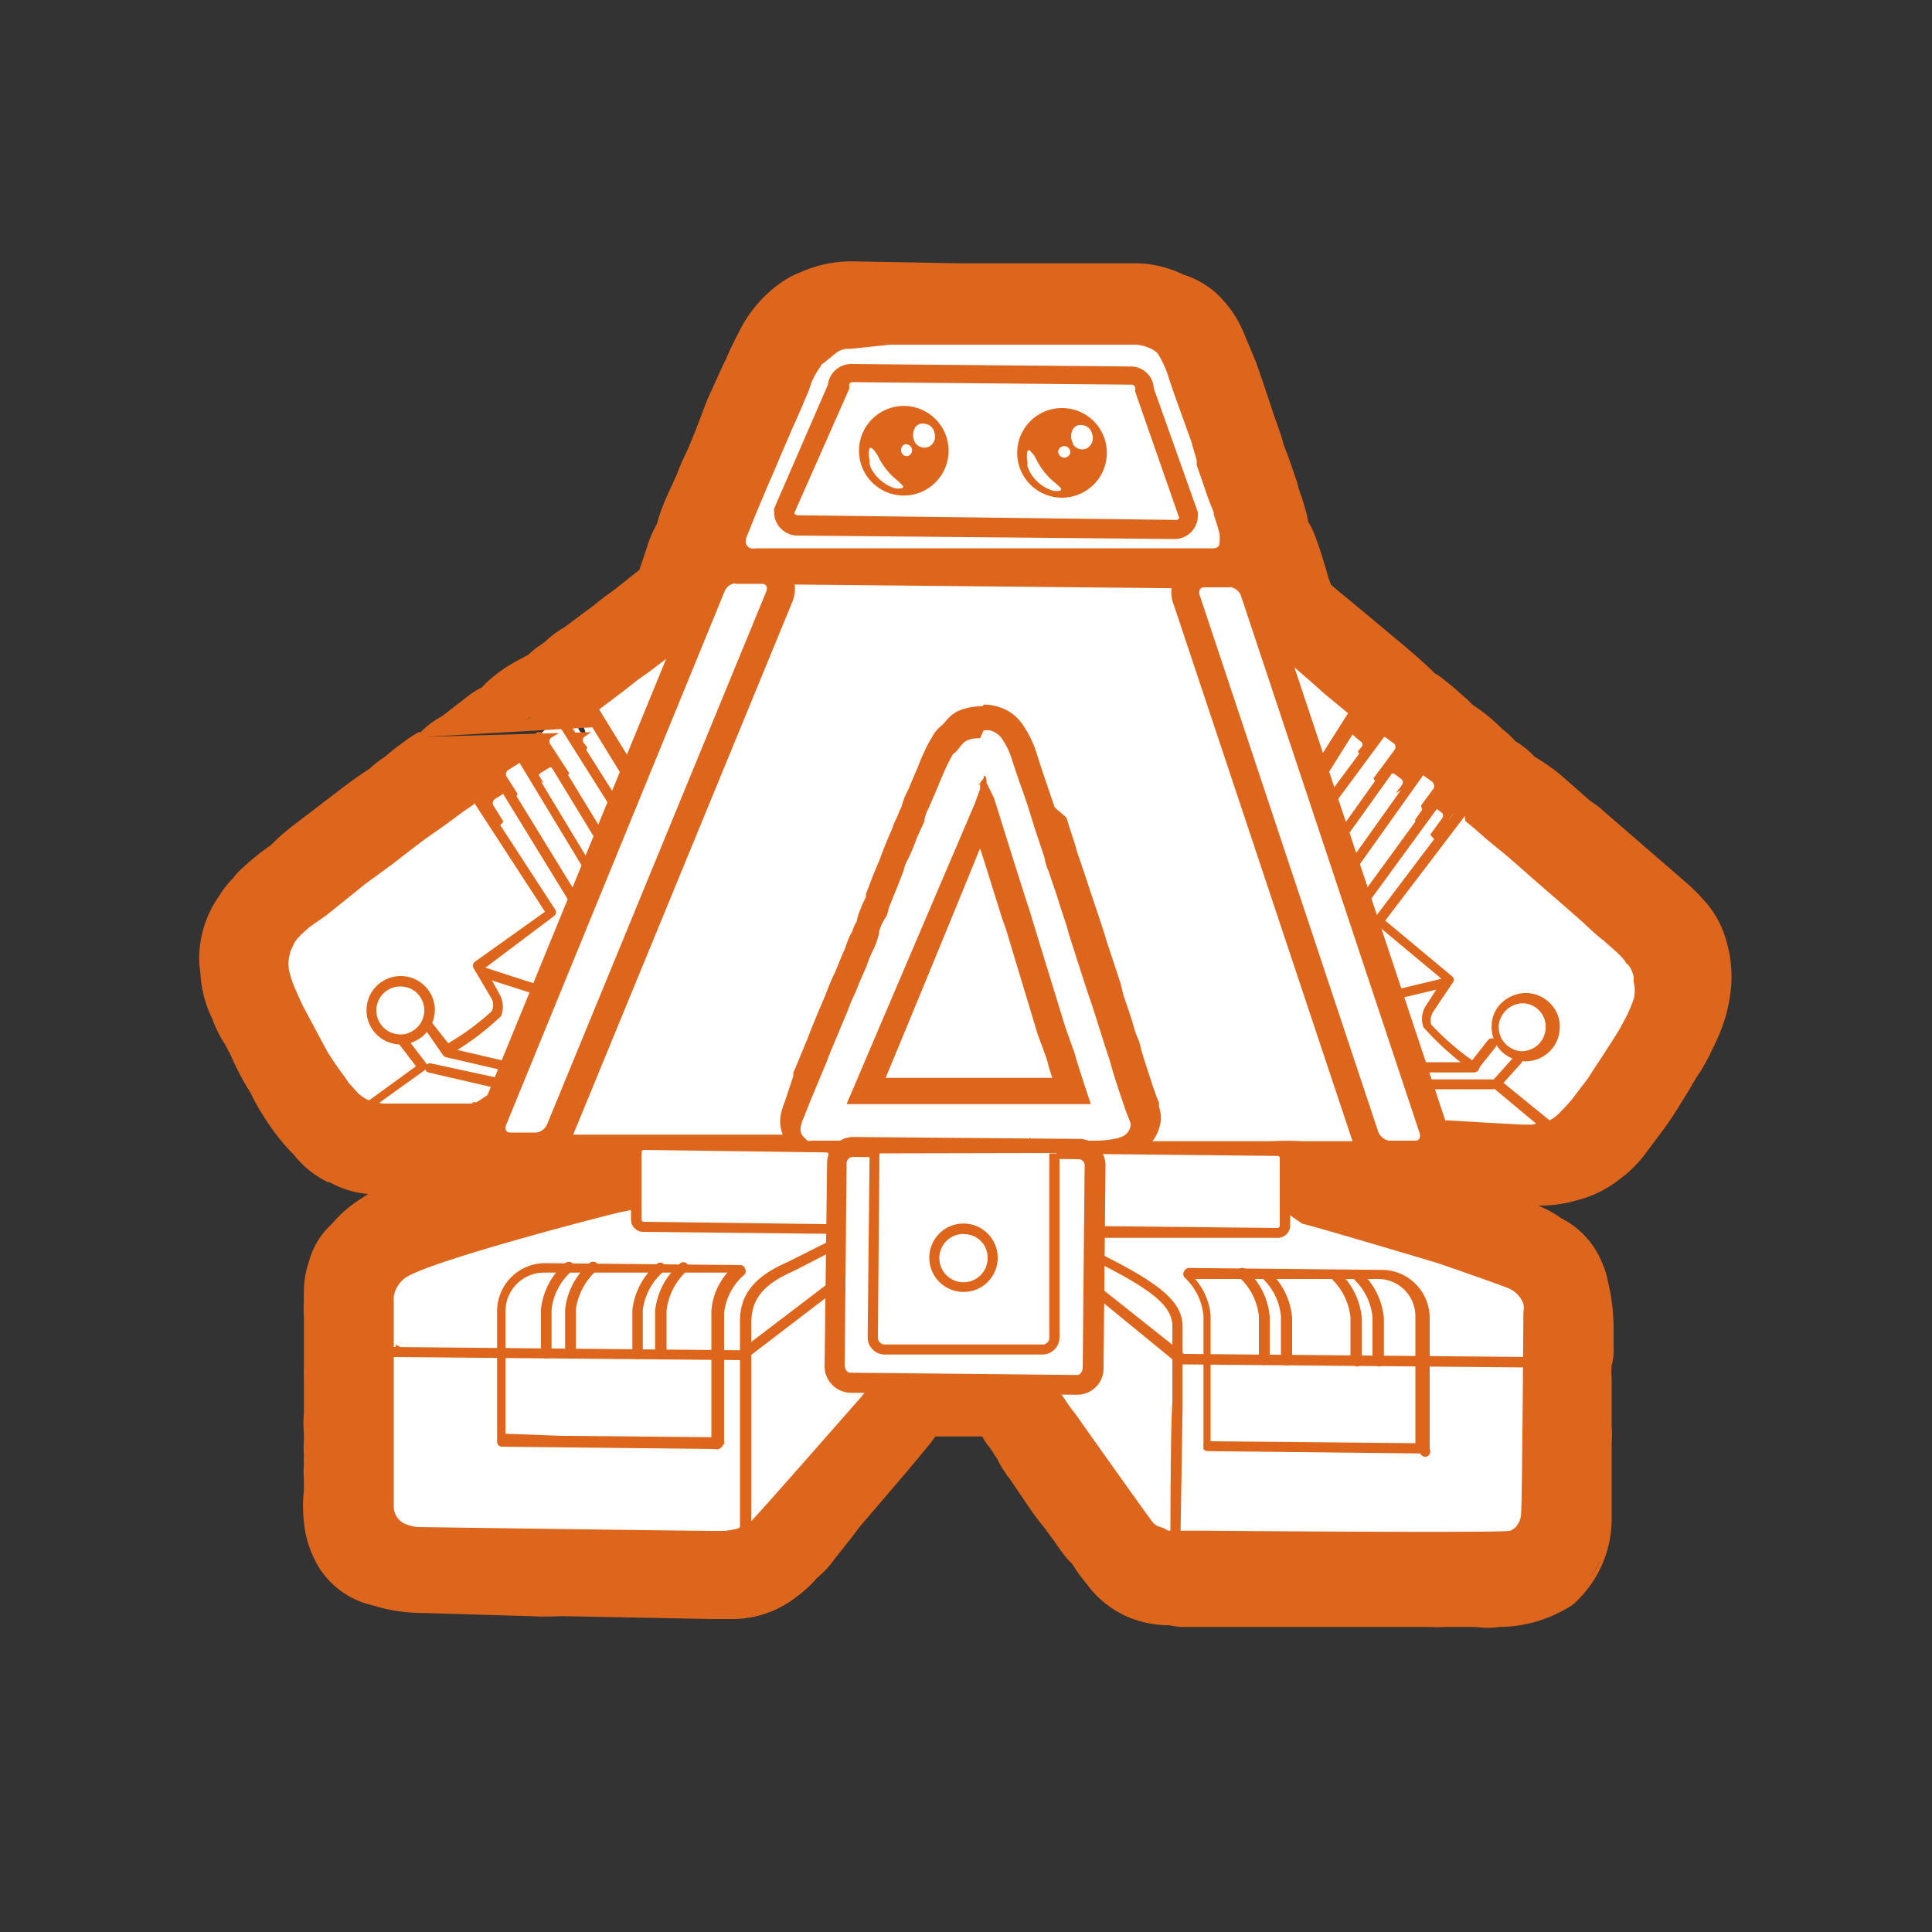 <svg id="Livello_1" data-name="Livello 1" xmlns="http://www.w3.org/2000/svg" viewBox="0 0 100 100"><rect x="0" y="0" width="100" height="100" fill="#333333" stroke="none"/><defs><style>.cls-1{fill:#fff;}.cls-2{fill:#de661c;}.cls-3{fill:none;}.cls-4{fill:#040404;}.cls-5{fill:#1a171b;}</style></defs><title>timeline-icone-apolion</title><path class="cls-1" d="M24.68,40.34a.79.79,0,0,1-.35.35,8.13,8.13,0,0,1-.78.52h-.12a10.85,10.85,0,0,0-1.12.91h-.12a1.85,1.85,0,0,0-.48.35,4.06,4.06,0,0,1-.46.36,10.17,10.17,0,0,0-1.06.76l-1.1.86-1.46,1.08c-.28.22-.53.45-.78.66l-.19.2a.93.93,0,0,1-.27.22,10.28,10.28,0,0,0-1.11.86c-.1.1-.18.22-.26.31h0a1.32,1.32,0,0,0-.42.67,1.65,1.65,0,0,0-.33.78.54.54,0,0,1,0,.18,1.09,1.09,0,0,0,0,.36.6.6,0,0,1,0,.19,1.77,1.77,0,0,0,.2.87,2.55,2.55,0,0,1,.13.29,2,2,0,0,1,.13.34A2.18,2.18,0,0,0,15,52a7.32,7.32,0,0,1,.41.78l.88,1.66c.13.21.28.43.4.64a6,6,0,0,0,.58.9,4.91,4.91,0,0,0,.7.74l.36.4a1.08,1.08,0,0,0,.4.3h.16a1.21,1.21,0,0,0,.72.2h4.12a1.75,1.75,0,0,0,1-.17h0a1.24,1.24,0,0,0,.45-.21l.71-.48H26V57l-.25.61a2.38,2.38,0,0,0-.15.52.55.55,0,0,0,.4.66h0l.51.08a4.52,4.52,0,0,0,1,0H32.1a.62.62,0,0,1,0,.38,2,2,0,0,0,0,.35v1.93a.61.61,0,0,1,0,.19.94.94,0,0,1-.23.1,9.1,9.1,0,0,1-1,.32L29,62.58l-1.65.48-1.18.33c-.33.1-.66.17-1,.25-.68.18-1.36.4-2.05.57a12.22,12.22,0,0,0-1.26.33,2.19,2.19,0,0,0-1,.44h0a2.92,2.92,0,0,0-.72.63.33.33,0,0,0,0,.14.53.53,0,0,1,0,.35.66.66,0,0,0,0,.28,1.82,1.82,0,0,1,0,.33,2,2,0,0,1-.08.68v3a3.38,3.38,0,0,1,0,.45v1.89a1.77,1.77,0,0,0,0,.46,5.62,5.62,0,0,1,0,1.16V76a9.37,9.37,0,0,1,0,1.06,6.33,6.33,0,0,0-.45,1.19,1.83,1.83,0,0,0,.23.68.45.45,0,0,0,.32.22.66.66,0,0,1,.28,0,3.72,3.72,0,0,0,1.36.21h5.35a7.82,7.82,0,0,0,1.53,0H37.8a1.62,1.62,0,0,0,1-.36,4.47,4.47,0,0,0,.63-.6,1.42,1.42,0,0,1,.22-.2A1,1,0,0,0,39.9,78a2.11,2.11,0,0,1,.19-.23l.71-.89c.33-.42.63-.83,1-1.21l.38-.45.59-.71,1.15-1.35.16-.18c.37-.41.72-.83,1.06-1.26l.4-.49V71a1.87,1.87,0,0,0,.1-.74.38.38,0,0,1,0-.15c0-.15,0-.18.23-.2h7.94a.39.39,0,0,1,.3,0,.29.29,0,0,1,0,.13v1.2a.88.88,0,0,1,0,.23.26.26,0,0,0,0,.21l.1.12a6.81,6.81,0,0,1,.53.79.58.58,0,0,0,.11.15,1.76,1.76,0,0,1,.24.42,1.92,1.92,0,0,0,.18.31l.13.15L56.33,75l.43.59a5.52,5.52,0,0,1,.46.62l.42.63a7.37,7.37,0,0,0,.48.66,4.69,4.69,0,0,1,.72.94h0a5.7,5.7,0,0,0,.42.55,1.1,1.1,0,0,0,.6.46h0a1,1,0,0,0,.49,0h7.39a7.53,7.53,0,0,1,1,0h5.7a4.52,4.52,0,0,1,1,0h1a3.69,3.69,0,0,1,.47,0,.73.73,0,0,0,.36,0h.3a3.17,3.17,0,0,0,1.66-.51.22.22,0,0,0,.1-.18h0a.55.55,0,0,1,.08-.45.23.23,0,0,0,0-.2,9,9,0,0,1,0-1.27V75a1.67,1.67,0,0,1,0-.63v-2.8a9.23,9.23,0,0,1,.12-1.82.17.17,0,0,1,0-.1v-.9a7.11,7.11,0,0,0-.19-1.52,2.71,2.71,0,0,0-.11-.51.62.62,0,0,0-.24-.29l-.29-.2a6.89,6.89,0,0,0-.7-.39c-.15,0-.26-.14-.4-.19s-.28,0-.36-.19h-.1l-2-.58-.81-.27-1.08-.28-.58-.17-1.18-.36a7.49,7.49,0,0,1-.76-.25c-.38-.15-.78-.27-1.16-.38s-1.24-.33-1.85-.5a.82.82,0,0,1-.38-.2v-2.3a1.71,1.71,0,0,1,0-.32.33.33,0,0,1,0-.14.86.86,0,0,1,.44-.12h1.78a7.69,7.69,0,0,0,1,0h1.9l1.51-.08a1.23,1.23,0,0,0,.42-.14.89.89,0,0,0,0-.68,1.86,1.86,0,0,1-.09-.48.19.19,0,0,1,.23,0,1.14,1.14,0,0,0,.58,0h1.46l2.69.22a4.64,4.64,0,0,0,1.29,0l.41-.12a2.47,2.47,0,0,0,.68-.41,2.66,2.66,0,0,0,.53-.53c.24-.33.48-.65.73-1s.55-.78.81-1.18.39-.59.57-.91a4.05,4.05,0,0,1,.21-.35,1.35,1.35,0,0,0,.19-.33c0-.16.19-.21.23-.35h0l.46-.94a4.06,4.06,0,0,0,.28-.73,2.76,2.76,0,0,0,.15-.8,2.66,2.66,0,0,0-.11-1,1.82,1.82,0,0,0-.24-.43l-.23-.25-.31-.31c-.22-.22-.47-.42-.7-.63l-.6-.55-1.3-1.11-.88-.76-1.16-.94-.18-.14-.35-.23L78.4,43.26a11.43,11.43,0,0,0-.93-.79,5,5,0,0,1-.65-.57.94.94,0,0,0-.58-.26h-.15l-.13.13-.31.4s-.14.2-.25.23a.45.45,0,0,1-.27-.3,1.76,1.76,0,0,1,.27-.4l.3-.43a.25.25,0,0,0,0-.35l0-.05h-.14a1.26,1.26,0,0,1-.26-.21,4.58,4.58,0,0,0-.76-.7.8.8,0,0,0-.42-.16c-.13,0-.13,0-.18.15v.11l-.33.53a.47.47,0,0,1-.2.17.31.31,0,0,1-.23-.17.19.19,0,0,1,0-.15.28.28,0,0,1,0-.13c.1-.15.21-.28.33-.43a1.12,1.12,0,0,0,.18-.4.38.38,0,0,0,0-.15l-.13-.16c-.2-.18-.41-.38-.65-.57a3.93,3.93,0,0,0-.38-.31l-.2-.12a.29.29,0,0,0-.33,0l-.1.15-.35.5c-.11.17-.18.17-.34,0l-.27-.32.52-.61.16-.2a.17.17,0,0,0,0-.23.59.59,0,0,0-.13-.18c-.38-.4-.8-.73-1.21-1.09l-.88-.73L67.74,34.1c-.61-.5-1.22-1-1.8-1.51l-.19-.13a.4.4,0,0,1-.24-.27c-.14-.41-.29-.84-.43-1.27s-.2-.63-.29-1-.15-.43-.2-.65a3.78,3.78,0,0,0-.21-.56.33.33,0,0,0-.23-.2h-.32A.25.25,0,0,1,64,28.3a.55.55,0,0,0,0-.47h0a1.78,1.78,0,0,0-.18-.78.61.61,0,0,1,0-.19.75.75,0,0,0-.09-.3,2.22,2.22,0,0,0-.23-.67c-.08-.21-.28-.74-.41-1.12s-.27-.68-.37-1-.21-.68-.33-1-.35-1-.53-1.52-.26-.81-.41-1.21-.33-.81-.5-1.23a2.06,2.06,0,0,0-.5-.74.42.42,0,0,0-.36-.17h-.12a2.15,2.15,0,0,0-1.12-.33H44.25a3.1,3.1,0,0,0-1.4.33h0a2.65,2.65,0,0,0-.89,1,9.89,9.89,0,0,0-.56,1.13c-.1.26-.25.51-.37.78l-.4.89-.26.55c-.22.56-.42,1.13-.65,1.66s-.33.86-.53,1.27-.3.65-.43,1l-.15.36c-.13.29-.3.57-.41.87a4.54,4.54,0,0,0-.32.87.65.65,0,0,0,0,.39c0,.15,0,.24-.11.29a.57.57,0,0,0-.28.25,2.29,2.29,0,0,0-.3.58l-.4,1.2c-.1.28-.22.54-.32.82,0,.12-.09.24-.13.37a.45.45,0,0,1-.2.23l-.54.4-1.33.89c-.28.22-.58.4-.86.63l-.63.53-1.44,1h-.12A.57.57,0,0,0,31,36a.75.75,0,0,1-.16.15l-.63.43s-.12.1-.12.15a.68.68,0,0,1-.18.28.91.91,0,0,0,.18.4q.15.26.27.51s0,.14-.1.14A.23.23,0,0,1,30,38a1.77,1.77,0,0,0-.19-.33.94.94,0,0,0-.29-.27.52.52,0,0,0-.54,0,7.78,7.78,0,0,0-.8.58,1.79,1.79,0,0,0-.28.27l-.23.25-.12.09.58,1-.2.21c0,.08-.13,0-.18,0a6.32,6.32,0,0,0-.33-.56.23.23,0,0,0-.29-.16h-.44l-1.29,1a.91.91,0,0,0-.17.17.19.19,0,0,0,0,.23l.25.46.1.27v.16s-.17,0-.25,0a6.18,6.18,0,0,1-.36-.53A1.63,1.63,0,0,0,24.68,40.34Z"/><path class="cls-1" d="M24.68,40.49a.81.81,0,0,1,.19.29c.14.16.25.34.39.53s.15.08.24,0a.11.11,0,0,0,0-.15l-.09-.27-.25-.46a.23.23,0,0,1,0-.25l.18-.15,1.29-1c.1-.08.18-.15.32,0s0,0,.1,0a.23.23,0,0,1,.3.12v0a6.32,6.32,0,0,1,.33.56c0,.08.12.1.18,0l.2-.21-.51-1.07.1-.11.25-.23a2.23,2.23,0,0,1,.26-.27,7.5,7.5,0,0,1,.81-.58.54.54,0,0,1,.55,0,.9.9,0,0,1,.28.27,1.38,1.38,0,0,1,.2.33.27.27,0,0,0,.18.1c.09,0,.14,0,.1-.13a3.6,3.6,0,0,0-.26-.52,1.16,1.16,0,0,1-.2-.4.63.63,0,0,0,.2-.28.17.17,0,0,1,.11-.15l.62-.44a.49.49,0,0,0,.18-.14.44.44,0,0,1,.25-.21h.11l1.45-1.05.63-.53c.28-.23.58-.43.86-.63l1.31-.89.56-.4a.47.47,0,0,0,.2-.36l.11-.37a7.5,7.5,0,0,0,.32-.83c.15-.39.28-.79.41-1.19a2.13,2.13,0,0,1,.3-.58.67.67,0,0,1,.28-.25c.15,0,.19-.15.12-.3a.81.81,0,0,1,0-.38,7.2,7.2,0,0,1,.33-.88,7.58,7.58,0,0,1,.42-.86l.14-.36c.14-.33.29-.66.44-1s.36-.84.53-1.28L40.35,22c0-.18.18-.37.27-.55s.25-.6.39-.89.27-.52.37-.78a9.81,9.81,0,0,1,.55-1.13,2.7,2.7,0,0,1,.91-1h0a3.06,3.06,0,0,1,1.39-.33h6.93q.48,0,1,0h6.64a2.07,2.07,0,0,1,1.13.33.2.2,0,0,0,.11,0c.17,0,.27,0,.37.16a2.1,2.1,0,0,1,.5.75c.15.41.34.81.49,1.23s.29.81.42,1.21.35,1,.53,1.52a8.75,8.75,0,0,1,.33,1A10.07,10.07,0,0,0,63,24.59c.14.34.27.74.42,1.12s.15.43.23.67a.74.74,0,0,1,.08.29v.2a1.64,1.64,0,0,1,.19.78h0a.57.57,0,0,1,0,.48,1.86,1.86,0,0,1-.1.25h.31a.31.31,0,0,1,.32.22,5.27,5.27,0,0,1,.19.56,2.77,2.77,0,0,0,.22.65c.07.23.18.63.28.94s.3.84.43,1.28a.4.4,0,0,0,.25.26l.18.13c.58.52,1.2,1,1.81,1.51l1.66,1.36.87.73c.42.35.83.7,1.21,1.08l.14.18a.2.2,0,0,1,0,.25l-.19.2-.49.61.11.12c.17.11.22.09.35,0l.35-.49a.71.71,0,0,1,.1-.14.26.26,0,0,1,.33,0l.2.11a3.79,3.79,0,0,1,.38.32c.23.18.43.38.65.56a.76.76,0,0,1,.13.17.33.33,0,0,1,0,.14,1.32,1.32,0,0,1-.18.4l-.35.43v.14a.17.17,0,0,0,0,.14.31.31,0,0,0,.23.17.47.47,0,0,0,.2-.17c.1-.18.22-.34.33-.53V39.6c0-.17,0-.15.18-.15a.66.66,0,0,1,.4.17,4.28,4.28,0,0,1,.78.69,1.13,1.13,0,0,0,.27.22l.11.08a.25.25,0,0,1,.15.32.35.35,0,0,1,0,.08l-.3.43a1.84,1.84,0,0,0-.26.4.42.42,0,0,0,.26.29c.12,0,.17-.15.25-.23l.28-.08a.44.44,0,0,1,.14-.13.12.12,0,0,1,.14,0,.94.94,0,0,1,.58.26,5,5,0,0,0,.65.57,7.77,7.77,0,0,1,.93.79l1.31,1.16c.1.08.23.15.35.23l.18.13,1.16.93.88.78,1.31,1.11.59.55.7.63.31.31.23.25a1.82,1.82,0,0,1,.24.43,3.14,3.14,0,0,1,.11,1,4.15,4.15,0,0,1-.43,1.51c-.15.33-.31.65-.46,1h0c0,.14-.2.18-.23.33a.92.92,0,0,1-.19.35,4.05,4.05,0,0,0-.21.35l-.57.91c-.26.4-.53.8-.81,1.18s-.49.63-.73,1a3,3,0,0,1-1.22.94l-.4.12a4.67,4.67,0,0,1-1.29.08H76.67a6,6,0,0,1-1,0,2.8,2.8,0,0,0-.41,0,1.05,1.05,0,0,1-.58-.1.21.21,0,0,0-.24,0,1.86,1.86,0,0,0,.09.48.85.85,0,0,1,0,.7,1,1,0,0,1-.42.12l-1.5.09H70.66a7.69,7.69,0,0,1-1,0H67.93a.87.87,0,0,0-.45.12.38.38,0,0,0,0,.15,1.61,1.61,0,0,0,0,.31V62.7a.75.75,0,0,0,.38.18l1.86.51a12.15,12.15,0,0,1,1.16.39,6.12,6.12,0,0,0,.76.24l1.17.37.58.16,1.08.29.81.26,2,.58h0a1,1,0,0,0,.37.18,2.22,2.22,0,0,0,.41.2,4.86,4.86,0,0,1,.7.4l.29.2a.55.55,0,0,1,.24.26,4.27,4.27,0,0,1,.13.48,6.57,6.57,0,0,1,.16,1.53v1a10.22,10.22,0,0,0-.11,1.83v2.8a2.22,2.22,0,0,0,0,.63v2.6a9,9,0,0,0,0,1.27.23.23,0,0,1,0,.2.52.52,0,0,0-.08.45h0a.22.22,0,0,1-.1.18,3.19,3.19,0,0,1-1.66.52,1,1,0,0,0-.25,0,.73.73,0,0,1-.36,0,1.85,1.85,0,0,0-.47,0,8.51,8.51,0,0,1-1,0,4.52,4.52,0,0,0-1,0h-5.6a7.53,7.53,0,0,0-1,0H60.63a2,2,0,0,1-.49,0h0a1.17,1.17,0,0,1-.6-.47,5.61,5.61,0,0,1-.41-.55h0a5.65,5.65,0,0,0-.73-1,4.28,4.28,0,0,1-.48-.64l-.42-.63a5.52,5.52,0,0,0-.46-.62l-.43-.59-1-1.38a4.53,4.53,0,0,1-.3-.46,2.82,2.82,0,0,0-.23-.42l-.3-.38a6.05,6.05,0,0,0-.53-.79l-.1-.12a.24.24,0,0,1,0-.23.81.81,0,0,0,0-.22V70.65a.2.2,0,0,0,0-.11H46c-.15,0-.2,0-.23.21a.2.2,0,0,0,0,.15,1.92,1.92,0,0,1-.1.75v.21l-.4.52c-.34.43-.69.84-1.07,1.25L44,73.8,42.77,75l-.6.71a5.3,5.3,0,0,1-.38.43c-.34.4-.66.82-1,1.23l-.73.89-.17.22a.85.85,0,0,1-.25.25,1,1,0,0,0-.21.2,7,7,0,0,1-.63.59,1.63,1.63,0,0,1-1,.35h-9a9.77,9.77,0,0,1-1.53,0H21.88a3.31,3.31,0,0,1-1.36-.23h-.28a.43.43,0,0,1-.32-.22,1.84,1.84,0,0,1-.23-.67,4.71,4.71,0,0,1,0-.92,9.37,9.37,0,0,0,0-1.06V75.06a7.23,7.23,0,0,0,0-1.14,1.85,1.85,0,0,1,0-.47V71.56a3.23,3.23,0,0,0,0-.44v-3a2,2,0,0,1,.08-.68,1.82,1.82,0,0,0,0-.33.66.66,0,0,1,0-.28.53.53,0,0,0,0-.35.29.29,0,0,1,0-.13,2.93,2.93,0,0,1,.71-.65h0a2.44,2.44,0,0,1,1-.46c.42-.12.83-.24,1.26-.32.7-.16,1.38-.38,2.06-.56.33-.1.68-.17,1-.25L27,63.76c.56-.17,1.12-.35,1.65-.48l1.88-.47,1-.31.23-.1a.67.67,0,0,0,0-.2V59.58a.62.62,0,0,0,0-.38,1.48,1.48,0,0,0-.42,0H27.58a4.61,4.61,0,0,1-1,0,1.75,1.75,0,0,1-.51-.08c-.32,0-.45-.32-.42-.65a2.46,2.46,0,0,1,.15-.53c.09-.2.17-.4.24-.59a.18.18,0,0,0,0-.22h-.1l-.72.48a1.81,1.81,0,0,1-.44.22h0a1.79,1.79,0,0,1-1,.16H19.59a1.06,1.06,0,0,1-.71-.2h-.17a1.17,1.17,0,0,1-.4-.3c-.11-.14-.25-.26-.36-.39a6.78,6.78,0,0,1-.7-.9,8.92,8.92,0,0,1-.56-.89c-.12-.22-.27-.43-.4-.65-.31-.51-.61-1-.88-1.57L15,52.31a2.18,2.18,0,0,1-.22-.55l-.18-.5c0-.09-.08-.19-.13-.28a1.78,1.78,0,0,1-.2-.88.54.54,0,0,0,0-.18,1.09,1.09,0,0,1,0-.36.54.54,0,0,0,0-.18,1.65,1.65,0,0,1,.33-.78,1.15,1.15,0,0,1,.37-.45h0c0-.1.16-.22.26-.32A8.43,8.43,0,0,1,16.34,47a.64.64,0,0,0,.25-.21l.21-.2c.25-.22.5-.45.78-.66L19,44.82l1.1-.86a11.17,11.17,0,0,1,1-.77,2.74,2.74,0,0,0,.48-.36,1.85,1.85,0,0,1,.48-.35h.12a12.35,12.35,0,0,1,1.12-.91h.12q.41-.24.78-.51A1.11,1.11,0,0,0,24.68,40.49ZM71.54,59.07v-.2a1.91,1.91,0,0,1-.13-.63v-.13a.54.54,0,0,1,0-.18,5.43,5.43,0,0,1-.24-.75.24.24,0,0,0,0-.12,7.52,7.52,0,0,1-.28-.84c0-.15-.1-.29-.16-.43a.81.81,0,0,1,0-.22,5.72,5.72,0,0,0-.35-1.06.17.17,0,0,0,0-.1c-.08-.33-.17-.65-.28-1s-.2-.65-.34-.95A2.81,2.81,0,0,1,69.6,52c0-.15-.12-.45-.17-.67a3.12,3.12,0,0,0-.15-.39,4.56,4.56,0,0,1-.18-.52,2.65,2.65,0,0,0-.28-.91c-.12-.3-.33-.86-.46-1.29l-.1-.33a2.78,2.78,0,0,0-.25-.7v-.13c-.1-.22-.13-.47-.22-.7a4.35,4.35,0,0,1-.25-.63l-.39-1.37a1.3,1.3,0,0,0-.14-.32A.2.2,0,0,1,67,44a.38.38,0,0,0-.1-.29v-.16c-.14-.46-.29-.91-.46-1.36v-.1a.54.54,0,0,0-.13-.4c-.13-.13-.12-.31-.17-.48l-.44-1.37v-.22L65.21,38a2.86,2.86,0,0,1-.15-.41,1.86,1.86,0,0,0-.75-.45v-.33l-.25-.78V36c-.18-.56-.38-1.13-.56-1.66a3.66,3.66,0,0,0-.18-.46c-.12-.4-.25-.78-.38-1.18s-.3-1-.5-1.49a1.59,1.59,0,0,0-.15-.45l-.4-1.12v-.24a.18.18,0,0,0-.15-.11.22.22,0,0,0-.16,0H59.71a4.7,4.7,0,0,1-.75,0H56.33a6.25,6.25,0,0,1-1.06,0,1.71,1.71,0,0,0-.32,0H40.35l-.21.51c0,.23-.2.43-.3.65l-.6,1.49c0,.15-.15.28-.2.43-.16.4-.3.83-.46,1.23s-.35.78-.5,1.17-.28.2-.28.45-.15.38-.22.58-.16.39-.23.6a1.3,1.3,0,0,1-.1.25v.13c-.13.43-.34.81-.49,1.24s-.35.86-.52,1.29c0,.14-.11.25-.16.37s-.12.3-.19.46l-.18.45-.49,1.21c-.24.56-.47,1.13-.68,1.66,0,.16-.15.34-.24.51s-.33.83-.49,1.23-.17.46-.27.68a1.77,1.77,0,0,0-.15.31,1.5,1.5,0,0,1-.2.5l-.59,1.51a2,2,0,0,1-.12.31c-.12.25-.21.51-.33.76s-.27.72-.45,1.06a7.22,7.22,0,0,0-.3.7c-.1.23-.33.84-.51,1.28s-.46,1-.65,1.65V54c-.21.45-.41.91-.59,1.38s-.37.84-.52,1.29-.38,1-.51,1.47a.75.75,0,0,0,0,.42,1.41,1.41,0,0,0,.41,0H41.26v-.28a1.26,1.26,0,0,1,0-.72l.65-1.65a2.87,2.87,0,0,0,.18-.4c.25-.55.48-1.09.71-1.66v-.1a3,3,0,0,1,.24-.61c.08-.2.31-.68.46-1s.35-.93.55-1.37.43-1.06.66-1.66l.3-.66.4-1c0-.1.1-.2.13-.3s.16-.41.26-.63.29-.63.42-1l.15-.38.35-.9.51-1.19c0-.15.13-.28.18-.41l.37-.91c.13-.34.26-.65.38-1a7.4,7.4,0,0,1,.31-.71c.1-.25,0-.09,0-.14a1.16,1.16,0,0,1,.18-.43.64.64,0,0,0,.1-.26.28.28,0,0,1,.1-.23,1.23,1.23,0,0,0,.35-.52,2.22,2.22,0,0,1,.68-.81,1.16,1.16,0,0,1,.94-.28,3.59,3.59,0,0,1,.57.11.86.86,0,0,1,.54.37l.4.61a2.31,2.31,0,0,1,.18.35,1.4,1.4,0,0,1,.1.35c.19.53.29,1.07.48,1.65.1.27.15.54.24.8s.31,1,.48,1.46l.15.45c.13.43.25.87.38,1.3l.15.39a1.64,1.64,0,0,0,.18.54c.07.19.28.83.41,1.25s.15.51.24.76c.21.59.41,1.17.61,1.77s.25.81.4,1.21.19.65.31,1c.23.73.48,1.46.73,2.19l.6,1.84a1.35,1.35,0,0,0,.11.34,8.33,8.33,0,0,1,.37,1.06,2.42,2.42,0,0,1,.18.75,1.19,1.19,0,0,1,0,.46.67.67,0,0,1-.25.3v.15h7.39a15.32,15.32,0,0,1,1.66,0h2.63a4.09,4.09,0,0,1,.7,0h.56ZM25.92,70a1.75,1.75,0,0,0-.85,0,2.8,2.8,0,0,1-.41,0h-.12a6.91,6.91,0,0,1-.91,0H20.5c-.1,0-.15,0-.15.16h0v.65a.49.49,0,0,1,0,.17v6.86a1,1,0,0,0,.55.86,2.07,2.07,0,0,0,.69.18H35.12a1.42,1.42,0,0,0,.58,0h.24a11.69,11.69,0,0,0,1.45,0,4,4,0,0,0,.76-.13.32.32,0,0,0,.2-.12V70.2a.24.24,0,0,0,0-.23,2.72,2.72,0,0,0-.57,0,1.47,1.47,0,0,0-.59,0v4.31a.42.42,0,0,1,0,.27.69.69,0,0,1-.45,0h-1a6.25,6.25,0,0,1-1.06,0H30.77q-.4,0-.81,0H26.2a.33.33,0,0,1-.23-.1,3.39,3.39,0,0,1,0-.78V72a2.41,2.41,0,0,1,0-.38V70.47A1,1,0,0,0,25.92,70ZM28.39,47v-.15l-.22-.28-.46-.7a2.61,2.61,0,0,0-.2-.3.37.37,0,0,1-.12-.13c-.15-.21-.29-.41-.43-.63a4.45,4.45,0,0,1-.53-.89h0a9.6,9.6,0,0,1-.66-1,7.28,7.28,0,0,0-.53-.94,1.47,1.47,0,0,1-.1-.22L25,41.55a.17.17,0,0,0-.23,0l0,0-.78.53-.9.67L22,43.51l-1.13.86-.51.4-1.49,1.09-1,.81-1,.8-.78.6-.41.38-.24.25-.13.19-.15.34a2,2,0,0,0-.08.26,1.76,1.76,0,0,0,0,.91,6,6,0,0,0,.36,1c.1.25.22.5.33.73l1,1.92a7.58,7.58,0,0,0,.4.68c.15.22.44.7.69,1l.25.37.32.35a1.66,1.66,0,0,0,.51.44.65.65,0,0,0,.73,0,7.85,7.85,0,0,0,.73-.44c.31-.22.59-.47.91-.67l.6-.44.23-.15-.23-.37a8.18,8.18,0,0,1-.45-.69.39.39,0,0,0-.32-.23h-.56a1.66,1.66,0,0,1-.83-.57,1.79,1.79,0,0,1-.4-1.46,1.48,1.48,0,0,1,1.08-1.21A1.78,1.78,0,0,1,22,51h0a1.84,1.84,0,0,1,.55,1.87V53a.23.23,0,0,0,0,.25c.09.15.16.31.26.48l.36.49c0,.12.14.12.25,0h0l.73-.49.7-.55a5,5,0,0,0,.48-.32l.18-.14a1,1,0,0,0,.2-.42,1.16,1.16,0,0,0,0-.69,5,5,0,0,0-.36-.78c-.17-.25-.32-.52-.48-.78a.17.17,0,0,1,0-.23l.21-.2.38-.27,1.16-.89c.48-.33.94-.69,1.38-1.06h.1ZM54.9,58.84h1.66a5.38,5.38,0,0,0,1.26-.12,1.07,1.07,0,0,0,.41-.15.73.73,0,0,0,.32-.43.39.39,0,0,0,0-.26c-.15-.39-.3-.75-.42-1.15s-.43-1.27-.61-1.94c-.1-.31-.22-.63-.32-1l-.39-1.21c-.12-.39-.25-.78-.38-1.16-.24-.69-.45-1.37-.67-2.05l-.4-1.23c-.16-.53-.34-1-.51-1.65s-.35-1-.51-1.55a2.74,2.74,0,0,0-.23-.74l-.45-1.36c-.2-.6-.38-1.21-.58-1.81s-.47-1.32-.68-2a3.81,3.81,0,0,0-.5-1,1.1,1.1,0,0,0-.59-.42,1.91,1.91,0,0,0-1,0,.78.78,0,0,0-.26.17c-.2.18-.32.43-.55.58h0a6.88,6.88,0,0,0-.35.66l-.56,1.31-.33.8a2,2,0,0,0-.24.59.17.17,0,0,1,0,.1c-.08.2-.18.38-.26.58l-.12.25a12.16,12.16,0,0,1-.46,1.13,1.82,1.82,0,0,1-.23.61l-.4,1c-.13.32-.25.63-.38.93a1.34,1.34,0,0,1-.12.3c-.16.25-.23.53-.38.78s0,0,0,.1a3.88,3.88,0,0,1-.28.81,6.26,6.26,0,0,0-.38.93h0c-.2.43-.38.86-.55,1.29,0,.15-.15.28-.2.43s-.16.45-.26.68l-.75,1.77c-.11.27-.21.55-.33.83l-.6,1.45c-.2.46-.38.92-.56,1.39a1.79,1.79,0,0,0-.13.39.58.58,0,0,0,.18.62l.15.15H53.64Zm-8.81-41H44a1,1,0,0,0-.72.23l-.65.53-.1.12a4.11,4.11,0,0,0-.5.86c-.1.28-.2.56-.31.85s-.45,1-.68,1.55l-.6,1.48-.4.94c-.1.24-.21.47-.31.72-.22.53-.45,1.06-.66,1.57l-.4,1a.36.36,0,0,0,.19.48h0a.76.76,0,0,0,.3,0H63c.2,0,.3-.11.28-.29a1.85,1.85,0,0,0,0-.47,3.79,3.79,0,0,0-.3-1,.14.14,0,0,0,0-.09l-.36-.52c-.19-.55-.39-1.08-.57-1.66v-.24l-.3-1-.79-2q-.27-.74-.51-1.5a7.36,7.36,0,0,0-.42-.9.7.7,0,0,0-.26-.28,2.12,2.12,0,0,0-1-.3H46.09Zm-9.2,56.69a1.77,1.77,0,0,0,0-.46V70.29c0-.25,0-.2-.18-.18h-.47a4.35,4.35,0,0,0-1.14,0H35a4.21,4.21,0,0,0-.71,0H31.52a13.37,13.37,0,0,0-1.79,0H29a7.92,7.92,0,0,0-1.54,0h-.75a2,2,0,0,0-.49,0v1.06a4,4,0,0,1,0,.49v2.69c0,.15,0,.18.18.2H36.47A1.48,1.48,0,0,0,36.89,74.53Zm5.88-7.16-.2.1-1,.61c-.5.3-1,.62-1.44.93l-.75.43-.68.47a.23.23,0,0,0-.13.18v.64a1.71,1.71,0,0,1,0,.32v2.12a7,7,0,0,1-.08,1.51.54.54,0,0,0,0,.18,2.09,2.09,0,0,1,0,.5v3.2a.18.18,0,0,0,0,.2h.08a8.38,8.38,0,0,0,.74-.72l.42-.48.33-.35L41,76.09c.24-.28.49-.55.73-.81l.4-.45c.22-.27.42-.55.65-.81.51-.6,1-1.18,1.56-1.76l.41-.51a.91.91,0,0,0,.18-.37,3.62,3.62,0,0,0,0-.93h-.56a2.36,2.36,0,0,1-.75,0,.22.22,0,0,1-.16,0,2.1,2.1,0,0,1-.33-.26,1,1,0,0,1-.29-.4,5.37,5.37,0,0,1-.23-1,.29.29,0,0,1,0-.13v-1A1.19,1.19,0,0,0,42.77,67.37ZM38.05,29.13a1.69,1.69,0,0,1-.12.28l-.59,1.51a.35.35,0,0,1-.14.31l-.43,1c-.16.45-.35.89-.53,1.32l-.71,1.66-.15.37-.81,1.88c-.25.6-.48,1.21-.73,1.81a1.63,1.63,0,0,1-.18.46c-.21.43-.4.87-.57,1.31-.23.68-.54,1.33-.79,2s-.33.81-.5,1.21-.26.7-.41,1-.27.64-.42,1l-.41,1c-.18.43-.35.87-.53,1.28-.3.68-.57,1.38-.86,2.07s-.58,1.38-.86,2.07c-.19.42-.37.85-.54,1.28s-.31.84-.48,1.26l-.54,1.26a.46.46,0,0,1-.14.39l-.34.83v.19a.27.27,0,0,0,.1.33.71.71,0,0,0,.34.13h.57a5.84,5.84,0,0,0,.41-.68v-.1a2.57,2.57,0,0,1,.2-.61l.55-1.24c.13-.34.26-.67.41-1s.38-1.05.63-1.54v-.09c0-.13.12-.28.17-.43l.41-1,.35-.88.36-.86c.12-.32.25-.61.37-.93s.25-.55.36-.83l.73-1.79c.13-.3.27-.61.38-.91l.58-1.37a3.34,3.34,0,0,1,.17-.44c0-.21.18-.41.26-.62s.17-.44.27-.65.31-.75.48-1.13.31-.78.48-1.16l.45-1.11.45-1.11c.08-.21.19-.41.28-.63a4.09,4.09,0,0,1,.23-.56c.21-.47.4-1,.58-1.43a3.26,3.26,0,0,1,.2-.48c0-.18.16-.36.23-.54l.5-1.23.2-.46c.1-.29.19-.57.31-.85s.4-.89.58-1.34c0-.17.15-.33.22-.5s.18-.51.28-.76V29h-.17A11,11,0,0,0,38.05,29.13Zm24.71.19v.52a3.61,3.61,0,0,0,.24.79,2.34,2.34,0,0,0,.24.67c.06.21.21.69.33,1s.23.63.33.93a.17.17,0,0,1,0,.1c.1.3.18.59.28.89l.27.83c.08.28.18.58.28.86s.23.62.33.93.21.63.31.95.14.43.22.64a3.67,3.67,0,0,1,.12.37l.24.71.25.74c.13.39.25.75.37,1.13s.25.8.38,1.18c.3.79.54,1.65.81,2.42.15.44.28.91.43,1.36l.63,1.82c.13.43.28.84.41,1.26a7.31,7.31,0,0,0,.25.69,4.7,4.7,0,0,1,.28.9h0c0,.2.17.38.22.56a8.22,8.22,0,0,1,.28.93v.13a1.62,1.62,0,0,0,.18.47l.2.59c.19.52.35,1,.53,1.56a2.35,2.35,0,0,1,.14.37,4.12,4.12,0,0,0,.33,1v.16a1.82,1.82,0,0,0,.16.5c0,.16.28.79.42,1.18l.1.21V59h.79a.24.24,0,0,0,.2-.25.45.45,0,0,0,0-.23v-.25a1,1,0,0,0,0-.43L73,56.88c-.08-.28-.18-.56-.26-.84l-.18-.63L72,53.87c-.12-.35-.25-.7-.35-1-.2-.61-.38-1.22-.6-1.82s-.33-1-.49-1.43-.45-1.32-.67-2l-.54-1.66-.4-1.19c-.17-.45-.3-.92-.5-1.35v-.25l-.3-1c-.16-.48-.33-.94-.48-1.4s-.21-.7-.34-1.05-.3-.88-.45-1.32l-.33-1c-.19-.57-.37-1.15-.6-1.66a.82.82,0,0,1-.1-.26,6.7,6.7,0,0,0-.28-1c-.18-.53-.38-1.07-.58-1.65a3.34,3.34,0,0,0-.3-.76v-.14a4.63,4.63,0,0,0-.25-.88c-.16-.43-.3-.86-.44-1.27s-.17-.43-.25-.65A1.86,1.86,0,0,1,62.76,29.32ZM55.55,60.38a5,5,0,0,0-.95,0H45.14a1.69,1.69,0,0,0-.45,0,.18.18,0,0,0-.13.18s0,.15.13.17h.14l1.29.08h4.47a4.5,4.5,0,0,0,1.16,0h1.38a5.68,5.68,0,0,1,1,0,6.86,6.86,0,0,0,1.11,0h0a.13.13,0,0,1,.15.11h0a.15.15,0,0,1-.1.18H44.79c-.2,0-.23,0-.25.26v.27a1.75,1.75,0,0,1,0,.56V63c0,.17,0,.2.22.24h3.48a.25.25,0,0,0,.17,0v-.1a1.93,1.93,0,0,1,1.52-.67,2.42,2.42,0,0,1,1.16.38,1,1,0,0,1,.26.25l.34.4a.62.62,0,0,1,.61-.13h1.47a13.36,13.36,0,0,0,1.55,0h.14a.49.49,0,0,0,0-.17V60.73A.56.56,0,0,0,55.55,60.38ZM45.09,67h0a2.67,2.67,0,0,0-.4,0c-.13,0-.18,0-.18.2a6,6,0,0,1-.08,1.12.35.35,0,0,0,.11.32.92.92,0,0,0,.39.21,1.77,1.77,0,0,0,.46,0H53a2.72,2.72,0,0,1,.9,0,.86.86,0,0,0,.39,0h.37a.74.74,0,0,0,.84-.84v-.65a.67.67,0,0,0,0-.2s0-.1-.13-.11H45.65Zm-2.32-1h0v-.75a1.13,1.13,0,0,0,0-.26.07.07,0,0,0-.11,0l0,0h-.13a26.13,26.13,0,0,0-2.39,1.29,4.27,4.27,0,0,0-.6.45A2.41,2.41,0,0,0,38.81,68c-.1.55-.13,1.1-.2,1.66h0a.08.08,0,0,0,.08.09h0l.25-.15,1.11-.71,1.65-1,.93-.62a.46.46,0,0,0,.1-.42ZM75,41.17v-.1l-.2-.18-.56-.35H74v.12a1.06,1.06,0,0,1-.2.26,5,5,0,0,0-.83,1h0c-.45.6-.93,1.19-1.34,1.82s-.76,1.13-1.1,1.66a4,4,0,0,1-.28.48.2.2,0,0,0,0,.23l.3.93a.17.17,0,0,0,0,.1.16.16,0,0,0,.23,0,.12.12,0,0,0,.05,0V47c.17-.27.33-.53.52-.78s.46-.68.71-1l.58-.61.58-.8,1-1.32.6-.8.29-.36Zm-.38,9.95a.47.47,0,0,0-.22-.2,1.38,1.38,0,0,1-.48-.35l-.31-.28a1.12,1.12,0,0,1-.32-.33l-.1-.09a7,7,0,0,1-.74-.58,2.43,2.43,0,0,1-.29-.26l-.11-.1-.27-.17a3.27,3.27,0,0,0-.36-.25.28.28,0,0,1-.18-.28.66.66,0,0,1,.11-.35l.18-.21.63-.9A11.71,11.71,0,0,0,73,45.6v-.1a3,3,0,0,0,.39-.55h0a2.4,2.4,0,0,0,.39-.5l.21-.29,1-1.1h0l-.25-.21c-.15-.14-.25-.14-.38,0a2.15,2.15,0,0,0-.36.48c-.14.21-.28.41-.43.61-.35.46-.7,1-1,1.44l-.18.23a5.8,5.8,0,0,0-.73,1l-.32.48-.33.55a.55.55,0,0,0-.1.41,3.2,3.2,0,0,0,.1.42c.1.23.18.46.28.68a7.07,7.07,0,0,1,.27.69c.08.23,0,0,0,.1l.5,1.66.09.33a.2.2,0,0,0,.22.18h.25a10.74,10.74,0,0,1,1.36-.43H74l.51-.19a1.85,1.85,0,0,1,.12-.26ZM27.06,39.52c-.26.19-.53.36-.78.56s-.16.15-.25.21a.22.22,0,0,0,0,.22l.19.33.35.56.59,1,.7,1.11.35.56.69,1a3.17,3.17,0,0,0,.32.49,5.48,5.48,0,0,1,.31.52.4.4,0,0,0,.12.1,2.62,2.62,0,0,0,.53-.33,1.48,1.48,0,0,1,.48-.35h0v-.13l-.38-.63c-.33-.53-.67-1.08-1-1.66,0-.13-.15-.25-.24-.38l-.84-1.36v-.12a3.68,3.68,0,0,0-.48-.81h0a1.72,1.72,0,0,0-.33-.61l-.28-.2Zm42.57-1.66V38a3.39,3.39,0,0,1-.59.91A9.67,9.67,0,0,0,68.21,40a.39.39,0,0,0,0,.44,2.1,2.1,0,0,0,.23.63h0l.23-.31.65-.9.83-1,.19-.26.45-.62a.33.33,0,0,0,.1-.14v-.24l-.33-.26-.41-.37a8.42,8.42,0,0,1-.73-.61l-.14,0L69,36a6.88,6.88,0,0,1-.73-.58,5.11,5.11,0,0,0-.48-.45,11.25,11.25,0,0,1-1.21-1.08,2.36,2.36,0,0,0-.65-.38h-.15v.24a5.52,5.52,0,0,0,.18.54,6.16,6.16,0,0,1,.25.73.53.53,0,0,0,.3.43h0c.33.3.66.62,1,.9l.7.56a5.7,5.7,0,0,1,.64.56h0c.27.15.52.31.77.48ZM50.11,59.22H44.83c-.17,0-.2,0-.22.2a1.51,1.51,0,0,0,0,.31c0,.1,0,.28.22.32H55.38a.24.24,0,0,0,.24-.23.06.06,0,0,0,0,0,2.16,2.16,0,0,0,0-.36.15.15,0,0,0-.15-.15H51.8ZM48.6,66.08h0a2.12,2.12,0,0,1-.38-.63,2.43,2.43,0,0,1-.11-1.66h0a.11.11,0,0,0-.08-.14h-.54q-.63,0-1.26,0H44.66a.13.13,0,0,0,0,.12.11.11,0,0,0,0,.11h.13a4.69,4.69,0,0,0,.75,0h1.21a.81.81,0,0,0,.38,0h.55a.29.29,0,0,1,.1.12.13.13,0,0,1,0,.12H44.64a.11.11,0,0,0-.13.09v1.63c0,.25,0,.23.23.23h3.83ZM80.88,53.14a.81.81,0,0,0,0-.38c-.13-.27-.28-.53-.39-.8a.31.31,0,0,0-.24-.17.79.79,0,0,1-.44-.16.26.26,0,0,0-.27,0l-.76.33a.35.35,0,0,0-.18.18c0,.09,0,.17-.14.22a.71.71,0,0,0-.21.5.88.88,0,0,1,0,.23,1.24,1.24,0,0,0,.13.73v.11a.26.26,0,0,1,0,.27,2,2,0,0,0-.1.21.89.89,0,0,1-.18.38l-.76,1.08V56a.3.3,0,0,1-.27.14.28.28,0,0,0-.25,0,.56.56,0,0,1-.41.15H76a7.45,7.45,0,0,1-1.06.09h-.43l-.26.35a.09.09,0,0,0,0,.12h.16a2,2,0,0,1,.91-.12.45.45,0,0,0,.23,0,1.14,1.14,0,0,1,.58,0,.25.25,0,0,0,.24,0,.4.4,0,0,1,.34,0,.32.32,0,0,0,.27,0,1.09,1.09,0,0,1,.36,0,.56.56,0,0,0,.5-.3l.25-.36c.23-.3.45-.6.65-.91a2.71,2.71,0,0,1,.24-.35c.14-.15.2-.15.39-.08h0a.42.42,0,0,0,.43,0H80a.25.25,0,0,0,.23-.12,6,6,0,0,1,.55-.58.41.41,0,0,0,.1-.23.81.81,0,0,1,0-.38A.45.45,0,0,0,80.88,53.14ZM29.4,37.88l-.17.08-.86.68c-.1.08-.11.13,0,.25l.27.44,1.29,2.09a14.78,14.78,0,0,0,.86,1.34l.6.88s0,.1.16,0a.38.38,0,0,0,.1-.2c0-.11.12-.23.17-.36s.15-.37.23-.55a.33.33,0,0,0,0-.36l-.6-1c-.25-.43-.51-.87-.74-1.31s-.33-.62-.5-.91a.48.48,0,0,0-.1-.17L30,38.74v-.22L29.68,38C29.51,38,29.51,37.91,29.4,37.88ZM23,55.39h.18a.36.36,0,0,0,.25,0,.27.27,0,0,1,.3,0,.31.31,0,0,0,.23,0,2.27,2.27,0,0,1,.85.18.28.28,0,0,0,.18,0,1.42,1.42,0,0,1,.78.17.38.38,0,0,0,.36,0,2.42,2.42,0,0,0,.23-.58s.37,0,.24-.1l-1.33-.28h-.55c-.15,0-.15-.62-.08,0-.46-.1-.43,0-1.09-.15h-.75a5.4,5.4,0,0,1-1-1.36.38.38,0,0,1,0-.33c.1-.17.2-.35.31-.52a.46.46,0,0,0,0-.48L22,51.58a1.34,1.34,0,0,0-.4-.51,1.11,1.11,0,0,0-1.36,0l-.28.18a.37.37,0,0,0-.18.21,1.41,1.41,0,0,0-.18.75.11.11,0,0,0,0,.08.55.55,0,0,0,0,.4,2.19,2.19,0,0,0,.16.3.93.93,0,0,0,.13.15,3,3,0,0,0,.58.38H21a.37.37,0,0,1,.28.1.63.63,0,0,1,.2.28,1.71,1.71,0,0,0,.13.23l.35.48.21.38a.53.53,0,0,0,.25.22l.2.08A.28.28,0,0,0,23,55.39ZM51.34,66.08h4a.14.14,0,0,0,.13-.15,3.53,3.53,0,0,0,0-.46c0-.3,0-.59,0-.88a.45.45,0,0,0,0-.23c0-.17,0-.2-.19-.22H52.25c-.35,0-.27,0-.28.28s0,.1,0,.15a1.94,1.94,0,0,1-.48,1.24ZM19.67,57.2H24a1.17,1.17,0,0,0,.68-.15l1.11-.73h.1v-.17L25.06,56a7.63,7.63,0,0,1-.95-.2h-.33a9.07,9.07,0,0,1-1.16-.2h-.28a.32.32,0,0,0-.27,0l-.41.27c-.43.21-.78.56-1.21.76h0l-.41.3-.27.2ZM69.52,44.27h.1l.23-.35c.26-.34.49-.71.76-1.06l1.24-1.54.22-.25c.18-.23.36-.44.53-.68l.33-.49.12-.17a.2.2,0,0,0,0-.23L72.5,39l-.17-.12a.12.12,0,0,0-.16,0l-.15.15-.22.27-.41.53L70.54,41c-.47.63-.91,1.27-1.32,1.94a.42.42,0,0,0,0,.27,6.33,6.33,0,0,0,.33,1.07S69.47,44.24,69.52,44.27ZM75,55.87a.5.5,0,0,0,.38,0h.22s.16,0,.18-.11,0-.12-.12-.17h0a.65.65,0,0,1-.18-.22.57.57,0,0,0-.41-.36.57.57,0,0,1-.4-.37,1,1,0,0,0-.18-.31.7.7,0,0,1-.18-.5V53.3a.47.47,0,0,1,0-.33l.26-.55h0c0-.1,0-.16-.1-.16h-.28a11.93,11.93,0,0,1-1.54.38h0c-.15,0-.2.12-.17.25a.66.66,0,0,0,0,.28,4.55,4.55,0,0,1,.35.93,1.31,1.31,0,0,1,0,.28.39.39,0,0,0,0,.26,1.35,1.35,0,0,1,.2.42c.12.35.25.68.36,1s.2.24.37.24h.4l.59-.11ZM55.5,66.48a.66.66,0,0,0-.28,0H51.06a.81.81,0,0,0-.38,0,1.85,1.85,0,0,1-1.23,0l-.35-.1H44.64a.12.12,0,0,0-.11.14h0a.16.16,0,0,0,.15.18h.16a5.35,5.35,0,0,1,1,0h6.65a5.13,5.13,0,0,1,1,0h2A.62.62,0,0,0,55.5,66.48ZM68,40a1.12,1.12,0,0,0,.17-.2l.15-.21c.2-.23.39-.48.58-.73l.38-.5a.14.14,0,0,0,0-.21h0l-.3-.28-.55-.47c-.18-.16-.35-.35-.54-.51l-.48-.43-.67-.62-.13-.08a.29.29,0,0,0,0,.13,2,2,0,0,0,.22.7l.46,1.34a2.61,2.61,0,0,0,.25.71c.06.24.23.72.35,1.06ZM78.81,57.79l-.11-.11L77.9,57c-.11-.22-.33-.22-.55-.22a7.43,7.43,0,0,1-1,.1l-.89.1-1.19.17s-.15,0-.17.1a1,1,0,0,0,.83.56h1.49a6.91,6.91,0,0,1,.91,0h1.28a.15.15,0,0,0,.16,0Zm-9-13a2.38,2.38,0,0,0,.16.58h.09A2.39,2.39,0,0,1,70.2,45l.41-.63.55-.76a1.56,1.56,0,0,1,.31-.37.52.52,0,0,0,.2-.24.55.55,0,0,1,.12-.24l.69-1,.18-.29a.24.24,0,0,0,0-.23.14.14,0,0,0-.09-.13.17.17,0,0,0-.19,0v.1l-.53.66c-.28.33-.53.67-.79,1l-.12.15-.18.24a5.29,5.29,0,0,1-.46.67c-.19.21-.32.48-.5.69a.38.38,0,0,0,0,.15Zm1.14-5.12c0-.12,0-.19-.11-.2a.39.39,0,0,0-.49.11.94.94,0,0,1-.16.23,17.35,17.35,0,0,0-1.36,1.83.38.38,0,0,0,0,.43v.1c0,.1.13.11.2,0s.18-.25.26-.37l.25-.39.47-.6a4.1,4.1,0,0,1,.49-.53.49.49,0,0,0,.14-.18,1.32,1.32,0,0,1,.2-.34A.48.48,0,0,0,70.94,39.62ZM52,63.86h2.32a5.46,5.46,0,0,1,1,0h0a.17.17,0,0,0,.17-.25H52.12c-.22,0-.25,0-.15.26ZM74.75,51.53Zm-46.89-13"/><path class="cls-2" d="M60.5,84.12A5.22,5.22,0,0,1,59,83.91l-.38-.12A5.15,5.15,0,0,1,56.26,82c-.19-.23-.38-.47-.55-.72L55.53,81a1.6,1.6,0,0,0-.25-.27,10.16,10.16,0,0,1-.69-.93L54,79c-.4-.48-.56-.73-.75-1l-1-1.48a1.46,1.46,0,0,1-.21-.28,4.77,4.77,0,0,1-.42-.73c-.09-.12-.17-.25-.25-.38a4,4,0,0,0-.26-.35,3.12,3.12,0,0,1-.27-.43H48.42l-.26.35L47,76.1l-2.24,2.62a7.84,7.84,0,0,0-.56.71l-1,1.26a5.09,5.09,0,0,1-.93,1,5.87,5.87,0,0,1-1,.93,5.37,5.37,0,0,1-3.31,1.18H36.77l-7.7-.15a15.32,15.32,0,0,1-1.66,0l-5.82-.17a8.37,8.37,0,0,1-2.27-.38,4.42,4.42,0,0,1-2.83-2,5.58,5.58,0,0,1-.76-2.31,7.68,7.68,0,0,1,0-1.66v-.51a6.46,6.46,0,0,1,0-.88,2.41,2.41,0,0,1,0-.38,5.89,5.89,0,0,1,0-.84v-.37a5.13,5.13,0,0,1,0-1V71.36a3.84,3.84,0,0,1,0-.48V68.15a6.17,6.17,0,0,1,0-.86,2.28,2.28,0,0,1,0-.37A4.86,4.86,0,0,1,16,65.27a4,4,0,0,1,1.17-1.91,6.38,6.38,0,0,1,1.43-1.26l.46-.3a4.93,4.93,0,0,1-2-.61h-.08a5,5,0,0,1-1.76-1.41A10.48,10.48,0,0,1,14,58.31a14,14,0,0,1-.81-1.3l-.22-.44c-.38-.61-.72-1.24-1-1.89l-.31-.6A6.42,6.42,0,0,1,11,52.76a6.08,6.08,0,0,1-.63-2.44,4.78,4.78,0,0,1,0-1.51,5.58,5.58,0,0,1,1-2.47,4.46,4.46,0,0,1,.69-.88,3.56,3.56,0,0,1,.6-.63A11.63,11.63,0,0,1,14,43.76l.26-.25a11.68,11.68,0,0,1,.95-.81l2.5-1.91c.46-.35.93-.69,1.42-1a5.12,5.12,0,0,1,.78-.61c.35-.3.73-.6,1.13-.88a5.16,5.16,0,0,1,.63-.4h.1a4.54,4.54,0,0,1,1.11-.83l.13-.1,1.29-1a3.4,3.4,0,0,1,.63-.38h0a5.64,5.64,0,0,1,.72-.66A7.9,7.9,0,0,1,27,34.08l.36-.2a4,4,0,0,1,.55-.45l.3-.21a5,5,0,0,1,1-.75l1.53-1.14c.41-.35.76-.58,1.09-.83l1.26-1,.37-1.09A6,6,0,0,1,34,27.12a8.69,8.69,0,0,1,.41-1.18c.17-.41.31-.69.45-1l.16-.35a10.91,10.91,0,0,1,.47-1.1c.18-.39.34-.79.49-1.15l.63-1.66.3-.65.45-1s.18-.38.21-.43c.29-.67.52-1.11.75-1.56a6.73,6.73,0,0,1,2.22-2.49,4.35,4.35,0,0,1,.83-.43,6.5,6.5,0,0,1,2.88-.59l5.45.1h9.18a5.7,5.7,0,0,1,2.36.58,4.66,4.66,0,0,1,1.75,1,6,6,0,0,1,1.45,2.17L65,18.72l.35,1,.61,1.83c.2.56.33.91.43,1.27a2.67,2.67,0,0,0,.13.4l.14.36L67.15,25a4.24,4.24,0,0,0,.25.78h0a6.75,6.75,0,0,1,.14.76h0a3.4,3.4,0,0,0-.16-.77A7.37,7.37,0,0,1,67.71,27a4.17,4.17,0,0,1,.33.67c.15.39.23.63.32.9l.18.58c.1.31.16.58.25.84l.1.27c.34.31.73.61,1.09.91l2.78,2.32c.67.58,1.1.95,1.5,1.36h0a3.11,3.11,0,0,1,.38.25l.54.43.78.69.25.25.46.32a8.88,8.88,0,0,1,1.08.94,4.53,4.53,0,0,1,.68.63,4.49,4.49,0,0,1,1,.81,10.28,10.28,0,0,1,1.42,1l1.43,1.26.43.3,4.77,4.13.45.44.4.45a5,5,0,0,1,1,1.87,6.57,6.57,0,0,1,.27,2.49,9.15,9.15,0,0,1-.27,1.46,9,9,0,0,1-.49,1.31l-.38.79s-.24.45-.29.52h0a3.21,3.21,0,0,1-.29.46l-.29.48-.14.25-.62,1a17.18,17.18,0,0,1-1,1.44l-.64.86A6.22,6.22,0,0,1,83.88,61a6,6,0,0,1-1.82,1l-.45.13a6.75,6.75,0,0,1-2,.27h0a5.66,5.66,0,0,1,1.16.63l.3.17a4.44,4.44,0,0,1,1.82,2.08,4.73,4.73,0,0,1,.36,1.16,10.28,10.28,0,0,1,.27,2.47v.76a3,3,0,0,1-.1,1,3.53,3.53,0,0,0,0,.65V73.8a7.22,7.22,0,0,1,0,.93v.74a2.26,2.26,0,0,1,0-.51c0,.18,0,1,0,1v1.82c0,.28,0,.56,0,.85a5.93,5.93,0,0,1-2,4.42,7,7,0,0,1-3.81,1.16,4.09,4.09,0,0,1-1.21,0H74.75a4.82,4.82,0,0,1-.76,0H61.2A4.1,4.1,0,0,1,60.5,84.12Zm15.51,0h0Zm6.8-3.31a3.85,3.85,0,0,1-.52.81,3.18,3.18,0,0,0,.52-.79Zm-20.27-3.5-.75-1H68a8.87,8.87,0,0,1,1.36.08h4.89a8.28,8.28,0,0,1,1.22,0V75.14a4.92,4.92,0,0,1,0-.94V71.65a13.65,13.65,0,0,1,.12-2.22h0v-.15h0l-3.32-1-.74-.24-1.15-.34a12.27,12.27,0,0,1-1.17-.39,2.24,2.24,0,0,0-.5-.16c-.56-.18-.93-.27-1.27-.37l-.72-.18a5,5,0,0,1-2.14-1.22A3.94,3.94,0,0,1,63.5,63h-4v.59a2.81,2.81,0,0,1,0,.58v.2a5.47,5.47,0,0,1,0,.81v.42a3.84,3.84,0,0,1,0,.83,3.84,3.84,0,0,1,0,.83v.58a4.88,4.88,0,0,1-1,3.47l-.12.14a3.57,3.57,0,0,1,.4.68l1.23,1.65a8.9,8.9,0,0,1,.74,1l.57.86C61.36,75.79,61.58,76,61.79,76.29Zm15.73.15-26-1.3ZM77,70h0Zm-.36-.28M34.78,66.19h.5a6.11,6.11,0,0,1,1.66-2.41A7.46,7.46,0,0,1,38.05,63l.61-.38H36a.54.54,0,0,1,0,.18,4,4,0,0,1-2.23,2.9l-.53.23-.37.1-.66.21h2.58ZM23.85,66.1h0a3.75,3.75,0,0,0,0-.67A3.75,3.75,0,0,1,23.85,66.1ZM68,63.61m-4.48-8.53h2.74a.43.43,0,0,0-.12-.37l-.16-.53c-.19-.46-.3-.76-.4-1.08l-.13-.53h0a5.45,5.45,0,0,1-.4-1c0-.11-.07-.22-.1-.33l-.23-.7a10.68,10.68,0,0,1-.37-1.22,2,2,0,0,1-.11-.4,4.93,4.93,0,0,1-.22-.53,3.16,3.16,0,0,0-.18-.63,5.24,5.24,0,0,1-.3-.78l-.4-1.36a4.19,4.19,0,0,1-.16-.46,4.84,4.84,0,0,1-.22-.6,4.71,4.71,0,0,0-.33-1,2.67,2.67,0,0,1-.16-.53L61,39.27a5.16,5.16,0,0,1-.31-.77A1.39,1.39,0,0,0,60.5,38l-1.56-4.69a.89.89,0,0,1,0-.23H56.21a9.26,9.26,0,0,1-1.29,0H50.11a2.81,2.81,0,0,1-.71,0,4.7,4.7,0,0,0-.75,0H45a3.64,3.64,0,0,1-.66,0H42.87l-.1.23s-.13.32-.16.37l-.93,2.35c-.09.18-.17.41-.28.63l-.14.38-.15.43-.26.65c-.12.3-.22.56-.35.83-.21.58-.36,1-.51,1.32l-.15.37s-.13.29-.17.36l-1.52,3.78-.27.59c-.12.27-.23.54-.33.82l-.43,1.09L37,47.6l-.2.5-1.11,2.7a11.72,11.72,0,0,1-.55,1.26l-.13.36-.56,1.38-.38.89h4.2v-.23a4.41,4.41,0,0,1,.19-.4l.68-1.55a.49.49,0,0,1,0-.17,6.65,6.65,0,0,1,.33-.58l2.32-5.53.13-.35,1.66-4.16.16-.35,1-2.55a3.88,3.88,0,0,1,.23-.56,4.26,4.26,0,0,1,.83-1.54,6.14,6.14,0,0,1,1.66-2,5.1,5.1,0,0,1,3.86-1l.81.17a5,5,0,0,1,2.93,2c.19.25.35.5.52.77a6.19,6.19,0,0,1,.49,1,4.44,4.44,0,0,0,.24.73l.21.74a2,2,0,0,0,.17.58c.06.2.18.55.26.83l1.16,3.66.18.55,1.66,5c.1.25.18.51.27.78l1.42,4.36a.38.38,0,0,1,0,.15c0,.08.08.18.12.28h1.56Zm-13.25-.19h3.2l-3-9-.14.33h.22L49.75,48a6,6,0,0,1-.28.63.69.69,0,0,1-.14.3,5.76,5.76,0,0,1-.39,1,4.35,4.35,0,0,1-.25.59,5.12,5.12,0,0,1-.25.65c-.13.28-.23.53-.33.76l-.15.37a3.61,3.61,0,0,1-.22.44l-.81,2h2Zm37.93.19v0Zm.18-.5h0a.54.54,0,0,0,0-.18,1,1,0,0,1,0,.24ZM65.41,52.67m-16-3.74h0l.1-.18Zm27.26-1.2a4.54,4.54,0,0,1,.73.58l.56-.24h.17c-.38-.27-.65-.45-.88-.65l-.22-.2-.18.25-.21.3Zm-.13,0c0,.1.14.2.21.32A2.2,2.2,0,0,0,76.53,47.73Zm-13.06-1.4-.18-.45M13.79,44l-.27.31Zm27-5.72.2-.56v.13c0,.13-.1-.08-.08-.13Zm-18.78-.14,18.89-.54c0,.1,0,.21-.08.31A.42.42,0,0,0,41.11,37.05Zm5.42-1a.51.51,0,0,0-.16.13.57.57,0,0,1,.21-.13ZM50,24.44h8l-1-2.74H45.36a1.83,1.83,0,0,1-.14.32c-.16.36-.31.74-.48,1.12l-.49,1.21h5.18Z"/><path class="cls-1" d="M71.54,59.07h-.78a2.73,2.73,0,0,0-.7,0H67.43a15.32,15.32,0,0,0-1.66,0H58.38v-.15a.67.67,0,0,0,.25-.3,1.19,1.19,0,0,0,0-.46,2.42,2.42,0,0,0-.18-.75,8.33,8.33,0,0,0-.37-1.06A1.42,1.42,0,0,1,58,56l-.6-1.84c-.25-.72-.5-1.45-.73-2.18-.12-.33-.2-.67-.31-1s-.27-.81-.4-1.21-.4-1.18-.61-1.77c-.09-.25-.15-.52-.24-.77s-.28-.82-.41-1.24-.12-.36-.18-.55l-.12-.53c-.13-.43-.25-.87-.38-1.3l-.15-.45c-.17-.48-.31-1-.48-1.46s-.13-.53-.23-.8c-.2-.51-.3-1.06-.48-1.65a3.57,3.57,0,0,0-.1-.35l-.18-.35L52,38a.91.91,0,0,0-.55-.37,3.47,3.47,0,0,0-.56-.11,1.18,1.18,0,0,0-1,.28,2.32,2.32,0,0,0-.68.81,1,1,0,0,1-.34.51.28.28,0,0,0-.1.24.82.82,0,0,1-.1.26,1,1,0,0,0-.19.43v.14a3.82,3.82,0,0,1-.31.71c-.1.23-.25.64-.38,1l-.37.91c0,.13-.11.26-.18.41l-.51,1.19-.35.9-.15.38c-.13.33-.28.65-.41,1s-.19.42-.27.63-.1.2-.13.3l-.4,1-.3.66c-.23.53-.44,1.06-.66,1.66s-.36.91-.55,1.37-.31.68-.46,1-.15.4-.23.61,0,0,0,.1l-.72,1.66a3.52,3.52,0,0,1-.18.4l-.64,1.65a1.11,1.11,0,0,0,0,.72,1.31,1.31,0,0,0,0,.28H28.8a1.41,1.41,0,0,1-.41,0,.61.61,0,0,1,0-.42c.13-.51.36-1,.51-1.47a10.2,10.2,0,0,1,.52-1.29c.18-.43.38-.93.59-1.38V54c.18-.55.42-1.06.65-1.66s.35-.86.51-1.27a5.66,5.66,0,0,1,.3-.7c.12-.21.28-.71.45-1.06s.21-.51.33-.76.08-.21.11-.31l.6-1.51c0-.17.15-.33.2-.5a1.77,1.77,0,0,1,.15-.31c.1-.22.18-.45.26-.68s.32-.83.5-1.23.17-.35.23-.51c.22-.57.45-1.13.68-1.66l.5-1.21.18-.45a1.38,1.38,0,0,1,.18-.46,4,4,0,0,0,.17-.37c.17-.43.36-.86.51-1.29s.37-.81.5-1.24v-.13a2.6,2.6,0,0,0,.1-.25c.07-.21.15-.4.23-.6s.15-.38.22-.58.16-.35.23-.53.33-.78.5-1.18.3-.83.46-1.22c0-.15.13-.28.2-.43l.6-1.49c.1-.22.21-.42.29-.65l.22-.51H54.49a1.61,1.61,0,0,1,.31,0,6.25,6.25,0,0,0,1.06,0h5.26a.22.22,0,0,1,.16,0,.16.16,0,0,1,.15.11v.23l.4,1.13a1.14,1.14,0,0,0,.15.45c.2.48.33,1,.49,1.49s.27.78.38,1.18a2.62,2.62,0,0,1,.19.46c.18.56.38,1.13.56,1.66a.17.17,0,0,0,0,.1l.71.76.1.26a2.59,2.59,0,0,1,.14.45c0,.14.09.28.14.41l.5,1.55v.21l.45,1.38a1.93,1.93,0,0,0,.16.48c0,.16,0,.26.14.39s0,0,0,.1c.16.45.31.9.46,1.36a.49.49,0,0,0,0,.17.42.42,0,0,1,.1.28.24.24,0,0,0,0,.12,1.07,1.07,0,0,1,.13.31L67,45.7a5.5,5.5,0,0,0,.25.63,1.9,1.9,0,0,0,.21.69v.13a2.55,2.55,0,0,1,.25.7l.1.33c.14.43.3.86.47,1.29a8.5,8.5,0,0,1,.28.92,5.17,5.17,0,0,0,.18.51,2.74,2.74,0,0,1,.15.4,2.47,2.47,0,0,0,.17.66,2,2,0,0,0,.16.46c.07.15.22.63.33.95a8.41,8.41,0,0,1,.28,1,.17.17,0,0,1,0,.1,4.4,4.4,0,0,1,.35,1.06.74.74,0,0,0,0,.21c.06.14.12.29.17.43a6.5,6.5,0,0,0,.28.85.2.2,0,0,1,0,.11,5.94,5.94,0,0,0,.23.75.54.54,0,0,0,0,.18v.13a2.21,2.21,0,0,0,.13.63A1.61,1.61,0,0,1,71.54,59.07Z"/><path class="cls-1" d="M53.69,59.52l-.4-.67v.67h-1.5l-9.25-.14H42l-.47-.16L41.25,59a1.19,1.19,0,0,1-.38-1.24,2.85,2.85,0,0,1,.14-.5l2.51-6.13.34-.78c.14-.33.27-.66.42-1a2.85,2.85,0,0,1,.25-.63s.26-.62.26-.63c.07-.23.14-.45.23-.67l.15-.3a2.94,2.94,0,0,1,.27-.53l1.26-3.14c.1-.22.18-.43.26-.65h.7l-.56-.35.26-.56a2.17,2.17,0,0,1,.22-.6l.94-2.2c.09-.18.18-.36.28-.53a1.84,1.84,0,0,1,.3-.43s.5-.55.53-.57a2,2,0,0,1,1.31-.43h.51a1.69,1.69,0,0,1,.95.68A4.17,4.17,0,0,1,53,39L58.1,54.63c.2.64.4,1.27.61,1.92.1.32.23.63.35.94a1.26,1.26,0,0,1,.1.85,1.43,1.43,0,0,1-.61.81,2.19,2.19,0,0,1-.65.23,7.19,7.19,0,0,1-1.31.14h-2.9ZM55.61,57l.42.66V57h.15v-.4l-.4-1.17c-.17-.5-.27-.78-.35-1.08a5.22,5.22,0,0,0-.18-.56l.45-.7-.62.22-.15-.4L52.2,44.17c-.13-.45-.27-.89-.43-1.34L51.5,42l-.29-1.09a2.49,2.49,0,0,0-.4-.69,1.75,1.75,0,0,0-.18.29l-.22.29L50,41.85l-.23.58L49,42.7l.61.23-1.86,4.56c-.13.29-.26.61-.38.91l-2.1,5-.72,1.66c-.15.42-.32.84-.51,1.25a1.14,1.14,0,0,0-.17.54l.37.11h.83a3.86,3.86,0,0,0,.68,0h9.87Z"/><path class="cls-2" d="M50.91,37.81a1,1,0,0,1,.35,0,1.08,1.08,0,0,1,.59.41,4,4,0,0,1,.5,1c.21.68.45,1.35.68,2s.38,1.21.58,1.81l.45,1.35a2.7,2.7,0,0,0,.23.75c.16.51.35,1,.51,1.54s.35,1,.52,1.66l.39,1.22c.22.68.43,1.36.67,2.06.13.38.26.76.38,1.16L57.15,54c.1.33.22.65.32,1,.18.66.4,1.31.61,1.94s.27.76.42,1.14a.42.42,0,0,1,0,.27.73.73,0,0,1-.32.43,1.56,1.56,0,0,1-.41.15,5.31,5.31,0,0,1-1.2.11H42a.37.37,0,0,1-.21,0l-.15-.15a.57.57,0,0,1-.18-.61,1.44,1.44,0,0,1,.13-.4c.18-.46.36-.92.56-1.39l.6-1.44c.11-.28.21-.56.33-.83l.74-1.77c.1-.23.17-.47.27-.68l.2-.43c.16-.43.35-.86.55-1.29h0a6.26,6.26,0,0,1,.38-.93,3.88,3.88,0,0,0,.28-.81v-.1a2.8,2.8,0,0,1,.38-.78A1.88,1.88,0,0,0,46,47c.13-.3.24-.61.38-.93l.39-1a1.93,1.93,0,0,1,.24-.62,11,11,0,0,0,.46-1.12l.12-.25c.08-.2.18-.38.26-.58a.17.17,0,0,0,0-.1,2.57,2.57,0,0,1,.23-.6l.34-.79c.18-.43.36-.88.56-1.31a6.89,6.89,0,0,1,.35-.67h0c.23-.14.34-.39.54-.58a.92.92,0,0,1,.27-.16,1.68,1.68,0,0,1,.59-.08M43.9,57.56H56.57a.24.24,0,0,0,.2-.08.75.75,0,0,0,.14-.61v-.19c-.19-.51-.35-1-.53-1.55A11,11,0,0,1,56,54.08c-.1-.36-.18-.56-.28-.86s-.15-.4-.21-.61-.2-.68-.32-1-.23-.72-.33-1.08l-.2-.61a3,3,0,0,0-.21-.7l-.35-.76-.25-.86c-.17-.48-.35-1-.48-1.46s-.45-1.38-.65-2.07-.28-.93-.44-1.38-.17-.56-.27-.84,0-.29-.12-.42-.11-.45-.18-.66a1.32,1.32,0,0,0-.13-.38,3.39,3.39,0,0,0-.38-.53.35.35,0,0,0-.28-.2h0a.94.94,0,0,0-.52.16,1.56,1.56,0,0,0-.41.4.66.66,0,0,1-.12.17.62.62,0,0,0-.16.3,1.84,1.84,0,0,1-.18.51c-.06.16-.12.32-.19.48s-.23.58-.35.88l-.36.94-.36.85-.52,1.27-.3.72c-.13.31-.24.63-.39.94s-.34.78-.48,1.18-.48,1.14-.72,1.65-.51,1.26-.76,1.89l-.45,1.11c-.13.32-.28.63-.43.95a4.63,4.63,0,0,0-.28.73,12.75,12.75,0,0,1-.5,1.21,1.58,1.58,0,0,0-.24.88V57a.32.32,0,0,0,.21.41l.17.1a.31.31,0,0,0,.29.1h0m7-21.06a3.68,3.68,0,0,0-.94.13,1.78,1.78,0,0,0-.82.47l-.34.38a1.8,1.8,0,0,0-.52.61l-.1.17a5.28,5.28,0,0,0-.3.58c-.11.24-.23.51-.33.78l-.23.54-.15.35a3,3,0,0,1-.18.41,3.86,3.86,0,0,0-.3.8l-.1.2-.11.28-.19.4a4.12,4.12,0,0,1-.23.58l-.2.48-.11.28-.12.31-.08.22-.32.76-.38,1v.16a5.12,5.12,0,0,0-.25.53V47a2.46,2.46,0,0,0-.23.71,1.54,1.54,0,0,0-.21.45,1,1,0,0,1-.12.23,6.46,6.46,0,0,0-.28.73c-.15.31-.27.63-.4.94l-.13.32a3.36,3.36,0,0,0-.2.43l-.15.36-.12.32-.38.89-.36.88-.18.47-.15.36-.35.85-.25.59v.17L40.63,57a4.35,4.35,0,0,0-.2.61,1.91,1.91,0,0,0,.62,1.88,1.64,1.64,0,0,0,.33.26,2,2,0,0,0,.75.27H56.72a8.48,8.48,0,0,0,1.51-.14,2.06,2.06,0,0,0,.86-.33,1.93,1.93,0,0,0,.9-1.14,1.63,1.63,0,0,0,0-1.11v-.22c-.12-.29-.23-.59-.33-.89-.2-.63-.42-1.26-.6-1.89a2.57,2.57,0,0,0-.22-.68l-.11-.31-.18-.62-.2-.59-.22-.65L58,50.9l-.5-1.52-.18-.53-.15-.5-.23-.71L56.39,46l-.23-.7-.28-.83-.12-.34-.11-.4L55.41,43l-.21-.68-.61-.53-.34-1-.34-1-.32-1a5.61,5.61,0,0,0-.66-1.29,2.29,2.29,0,0,0-1.31-.93,2.37,2.37,0,0,0-.7-.1Zm-6.2,19.77a9.57,9.57,0,0,0,.42-1.05c.08-.21.18-.44.28-.66l.18-.41.23-.55.3-.71.17-.42L46.5,52c.18-.48.38-1,.56-1.43l.22-.5c.18-.39.35-.81.51-1.22l.1-.25c.12-.3.23-.58.37-.86s.21-.5.31-.75l.1-.25.13-.33.17-.38.25-.61.26-.68.18-.42.17-.41.23-.58.15-.38.13-.33.24-.55a1.57,1.57,0,0,1,.11-.35l.13.47.12.36.15.48c.15.43.28.88.41,1.31l.32,1c.11.37.23.71.33,1.06s.22.65.32,1l.18.55.06.5.12.41.2.61.1.32.21.68v.26l.12.39.15.46.18.58.15.46.17.57.14.43v.21l.09.23a2.21,2.21,0,0,0,.16.54c0,.18.19.59.28.89v.23l.22.68H44.74Z"/><path class="cls-1" d="M44.13,57.33a.64.64,0,0,1-.48-.22.67.67,0,0,1-.17-.49,1.79,1.79,0,0,1,.24-.63c.18-.38,4.32-10.51,5.91-14.37l.23-.66s.15-.45.19-.52l.71.19-.5-.45a.75.75,0,0,1,.27-.23.58.58,0,0,1,.36-.12h.17a.62.62,0,0,1,.39.32,2.73,2.73,0,0,1,.25.48l.6,2c.08.21,1.56,4.87,1.56,4.87l1.65,5.17.14.38s.31.9.36,1.09.76,2.37.76,2.37a.65.65,0,0,1-.39.83.78.78,0,0,1-.22,0Z"/><path class="cls-1" d="M50.87,40.48a2.32,2.32,0,0,1,.22.41l.2.76.36,1.2c.17.44,1.28,4,1.38,4.32l.18.56,1.66,5.17.15.4s.3.85.34,1l.67,2.4H44.13a3,3,0,0,1,.17-.41c.13-.47,5.93-14.5,5.93-14.5l.25-.7v-.31l.2-.23v-.1h0m0-1.3a1.4,1.4,0,0,0-.75.22h0a1.12,1.12,0,0,0-.38.4L49.4,40a1.77,1.77,0,0,0-.27.53v.3l-.21.58C46.68,46.86,43.24,55.22,43,55.67a2.49,2.49,0,0,0-.29.83,1.32,1.32,0,0,0,1.3,1.44H56a1.33,1.33,0,0,0,1.06-.53,1.26,1.26,0,0,0,.18-1.17s-.68-2-.76-2.36-.38-1.12-.38-1.12L56,52.47l-1.66-5.12-.12-.56c0-.13-.26-.84-.51-1.66-.36-1.11-.76-2.4-.86-2.66l-.33-1.13-.22-.75a3.41,3.41,0,0,0-.33-.73,1.22,1.22,0,0,0-.84-.59h-.27Z"/><path class="cls-1" d="M44.84,56.4c1.25-2.93,5.27-12.77,6-14.48l.25.84c.12.3.57,1.66.93,2.94l.71,2.22,1.66,5.4.17.45s.29.83.33,1,.33,1,.54,1.65Z"/><path class="cls-2" d="M50.73,43.92c.18.53.38,1.2.58,1.83l.56,1.79.2.56,1.65,5.47.17.45s.27.72.33.94a7.93,7.93,0,0,0,.25.83H45.84C47,53,49.37,47.25,50.69,44m.23-3.83h0v.1l-.19.25v.31l-.27.75S44.21,56.22,44,56.73a2.17,2.17,0,0,0-.17.42H56.46s-.75-2.24-.81-2.55l-.38-1.07-.15-.43-1.66-5.41-.18-.6c-.12-.32-1.3-4.08-1.44-4.54l-.39-1.24-.39-.8C51.06,40.31,51.06,40.16,50.92,40.16Z"/><path class="cls-1" d="M46.09,17.84H58.8a2.12,2.12,0,0,1,.94.3.77.77,0,0,1,.26.28,6.13,6.13,0,0,1,.42.9q.24.76.51,1.5l.72,2,.29,1v.25c.19.55.38,1.08.57,1.66l.31.79a.17.17,0,0,1,0,.1c.1.33.22.65.3,1a1.77,1.77,0,0,1,0,.46c0,.18-.08.27-.28.3H39.16a.76.76,0,0,1-.3,0,.37.37,0,0,1-.25-.45l0-.05.4-1c.21-.52.44-1.05.66-1.58.1-.25.21-.48.31-.71l.4-.95L41,22.2c.23-.51.45-1,.68-1.56A6,6,0,0,0,42,19.8a4.18,4.18,0,0,1,.5-.87.12.12,0,0,1,.1-.11l.65-.53a1,1,0,0,1,.72-.23Z"/><path class="cls-1" d="M36.89,74.53a1.4,1.4,0,0,1-.5,0H26.32c-.15,0-.19,0-.19-.2V71.56a2,2,0,0,0,0-.49v-.92L26.2,70a2.09,2.09,0,0,1,.5,0h.74A7.92,7.92,0,0,1,29,70h.73a17.81,17.81,0,0,1,1.79,0h2.94a4.21,4.21,0,0,1,.71,0h.1a5.43,5.43,0,0,1,1.14,0h.47c.14,0,.18,0,.18.18v3.7A1.52,1.52,0,0,1,36.89,74.53Z"/><path class="cls-1" d="M62.76,29.32h1.07c.09.22.18.44.25.65s.28.85.45,1.28a5.22,5.22,0,0,1,.25.88v.13a4.14,4.14,0,0,1,.3.76c.19.53.39,1.08.58,1.66a7.58,7.58,0,0,1,.28,1,.82.82,0,0,0,.1.26c.23.55.41,1.13.59,1.66l.33,1c.15.45.29.89.45,1.32s.22.7.35,1.05.31.93.48,1.41l.3,1v.25c.2.43.33.89.5,1.34l.39,1.19L70,47.77c.22.66.43,1.32.66,2s.32.94.5,1.42.4,1.21.6,1.82c.1.35.23.7.34,1l.55,1.54.18.63c.09.28.19.56.27.84l.35.93a1,1,0,0,1,0,.43v.25a.88.88,0,0,1,0,.23.23.23,0,0,1-.2.25h-.8a1,1,0,0,0,0-.25,2,2,0,0,0-.1-.21c-.13-.38-.26-.78-.41-1.18a3.07,3.07,0,0,1-.17-.5.43.43,0,0,0,0-.16,4.42,4.42,0,0,1-.33-1,2.32,2.32,0,0,0-.13-.37c-.18-.53-.35-1-.53-1.55l-.2-.6a1.56,1.56,0,0,0-.18-.46c-.07-.17,0-.09,0-.14-.08-.31-.17-.62-.28-.93s-.15-.36-.22-.56h0a5,5,0,0,0-.26-1.13c-.1-.23-.17-.46-.25-.69s-.28-.83-.42-1.26l-.63-1.82c-.15-.45-.28-.92-.43-1.36-.26-.81-.51-1.66-.81-2.42-.13-.38-.25-.78-.38-1.18s-.23-.74-.37-1.13l-.24-.74-.25-.71a.44.44,0,0,0-.12-.37,1.92,1.92,0,0,1-.21-.64c-.07-.22-.2-.63-.32-1s-.23-.61-.33-.93-.18-.58-.28-.86-.18-.55-.27-.83-.18-.59-.28-.89a.17.17,0,0,0,0-.1q-.15-.45-.33-.93c-.12-.31-.22-.7-.33-1l-.23-.67a3.63,3.63,0,0,1-.25-.79v-.25C62.89,29.46,62.77,29.44,62.76,29.32Z"/><path class="cls-1" d="M45.34,70.42h-.17l-.31-.27a.88.88,0,0,1-.3-.39c-.09-.32-.17-.65-.23-1v-.13c0-.33.11-6.3.1-6.4l-2.19.32c-.25,0-6.93-.2-6.86-.24,2.07-1-2.9.4-3.1.4s-10.62,2.69-11.4,3.51a1.56,1.56,0,0,0-.31.37,1.34,1.34,0,0,0-.19.55V78a1,1,0,0,0,.55.86,2.13,2.13,0,0,0,.7.18c.23,0,15.34.22,15.82.2a3.77,3.77,0,0,0,.76-.13s.39-.3.47-.25h.08c.27-.22,5.25-5.92,5.77-6.5l.41-.51a.85.85,0,0,0,.18-.37,2.84,2.84,0,0,0,0-.92ZM20.48,70v-.47a.13.13,0,0,0,.14.13c.13,0,0,.12,0,.29Z"/><path class="cls-1" d="M50.11,59.22h5.25a.15.15,0,0,1,.15.15,2.16,2.16,0,0,1,0,.36.22.22,0,0,1-.19.26H44.79c-.2,0-.25-.1-.21-.32a1,1,0,0,0,0-.31c0-.1,0-.2.21-.2h4Z"/><path class="cls-1" d="M26.1,55.94a.38.38,0,0,1-.36,0,1.42,1.42,0,0,0-.78-.17.28.28,0,0,1-.18,0,2.09,2.09,0,0,0-.85-.18.45.45,0,0,1-.23,0,.27.27,0,0,0-.3,0,.36.36,0,0,1-.25,0,.54.54,0,0,0-.18,0,.32.32,0,0,1-.27,0l-.19-.08a.49.49,0,0,1-.25-.22L22,54.91l-.35-.48a1.71,1.71,0,0,1-.13-.23.63.63,0,0,0-.2-.28.37.37,0,0,0-.28-.1h-.56a2.9,2.9,0,0,1-.58-.38,1,1,0,0,1-.14-.15c-.06-.1-.11-.2-.16-.3a.55.55,0,0,1,0-.4v-.08a1.41,1.41,0,0,1,.18-.75.37.37,0,0,1,.18-.21l.28-.19a1.11,1.11,0,0,1,1.36,0,1.35,1.35,0,0,1,.4.52l.17.36a.51.51,0,0,1,0,.48c-.12.17-.22.35-.32.52a.38.38,0,0,0,0,.33,5.67,5.67,0,0,0,1,1.36c.12.11.75,0,1,.1s1.48,0,1.21.24c.1,0,1.66.14.88.27h0c.3,0-.1.25.21.3"/><path class="cls-1" d="M52.47,66.89H45.79a8,8,0,0,0-1,0h-.17a.17.17,0,0,1-.15-.18h0a.14.14,0,0,1,.12-.15h4.46l.35.1a1.82,1.82,0,0,0,1.22,0,.81.81,0,0,1,.38,0h4.16a.66.66,0,0,1,.28,0,.45.45,0,0,1,0,.36H53.53"/><path class="cls-1" d="M54.69,63.53h.77c0,.13,0,.23-.16.25h0a5.57,5.57,0,0,0-1,0H52c-.09-.2,0-.25.15-.27h.92"/><polygon class="cls-1" points="27.84 38.54 27.86 38.54 27.84 38.55 27.84 38.54"/><path d="M56,22.05a.5.5,0,0,0-.45.22.81.81,0,0,0,0,.74.59.59,0,0,0,.79.29l.06,0a.67.67,0,0,0,.24-.75A.61.61,0,0,0,56,22.05Zm-1,1.11a.3.3,0,0,0-.33.3v0a.32.32,0,0,0,.31.34.35.35,0,0,0,.35-.31.33.33,0,0,0-.32-.35Zm-12.3-2.25"/><path class="cls-1" d="M56,22.05a.62.62,0,0,1,.58.48.7.7,0,0,1-.25.75.61.61,0,0,1-.82-.21l0-.06a.81.81,0,0,1,0-.74A.52.52,0,0,1,56,22.05Z"/><path class="cls-1" d="M55.07,23.16a.33.33,0,0,1,.33.33v0a.35.35,0,0,1-.35.31.32.32,0,0,1-.31-.34.31.31,0,0,1,.31-.32Z"/><polygon class="cls-1" points="42.74 20.91 42.74 20.92 42.72 20.92 42.74 20.91"/><path class="cls-1" d="M38.05,29.13a7.88,7.88,0,0,1,1.19,0h.17v.15c-.1.24-.18.49-.28.76a4.16,4.16,0,0,1-.22.49c-.18.45-.38.9-.58,1.35a5.46,5.46,0,0,0-.31.84l-.2.47-.5,1.22c0,.18-.17.37-.23.55a2.55,2.55,0,0,0-.2.48c-.18.48-.37,1-.58,1.42-.1.19-.15.39-.23.57a6.24,6.24,0,0,0-.28.63l-.45,1.11-.45,1.11c-.17.38-.33.78-.48,1.16s-.33.74-.48,1.12-.18.44-.27.65-.18.42-.26.63a3.2,3.2,0,0,0-.17.43l-.58,1.38c-.11.3-.25.61-.38.91l-.73,1.79c-.11.28-.23.54-.36.83s-.25.61-.37.92l-.36.87-.35.87-.41,1a1.33,1.33,0,0,1-.17.43l0,.15c-.24.5-.43,1-.62,1.54s-.29.65-.42,1l-.55,1.24a2.69,2.69,0,0,0-.19.61v.1a6.5,6.5,0,0,1-.42.68h-.56a.63.63,0,0,1-.35-.13.27.27,0,0,1-.1-.33v-.18l.35-.83a.49.49,0,0,1,.13-.4l.55-1.26c.16-.41.33-.84.48-1.26s.35-.86.53-1.28c.28-.69.58-1.37.86-2.07s.56-1.39.86-2.07c.18-.41.35-.84.53-1.27l.42-1c.15-.34.28-.65.41-1s.28-.7.41-1,.35-.79.5-1.21.57-1.3.8-2A11.72,11.72,0,0,1,33.69,40a1.52,1.52,0,0,1,.18-.47c.25-.59.48-1.21.73-1.8l.81-1.89.15-.37.72-1.65c.18-.44.36-.88.53-1.33l.43-1a.33.33,0,0,1,.13-.31l.6-1.51A2.46,2.46,0,0,0,38.05,29.13Z"/><path class="cls-1" d="M61.58,26.69a.74.74,0,0,1-.71.7L41.28,27.2a.73.73,0,0,1-.7-.71L43.4,20a.69.69,0,0,1,.7-.69h0l14.44.13a.69.69,0,0,1,.69.69v0Z"/><path class="cls-2" d="M60.87,27.9l-19.59-.18a1.21,1.21,0,0,1-1.21-1.21v0a.61.61,0,0,1,0-.19l2.78-6.4a1.22,1.22,0,0,1,1.23-1.08l14.45.13a1.19,1.19,0,0,1,1.19,1.13L62,26.51a.54.54,0,0,1,0,.18A1.21,1.21,0,0,1,60.87,27.9ZM41.11,26.56a.2.2,0,0,0,.17.11l19.59.24a.14.14,0,0,0,.16-.12l-2.27-6.51a.61.61,0,0,1,0-.19.18.18,0,0,0-.18-.18h0l-14.45-.13a.17.17,0,0,0-.18.15v0a.74.74,0,0,1,0,.21Z"/><circle class="cls-2" cx="46.78" cy="23.33" r="2.32"/><path class="cls-1" d="M46.73,25.25a.79.79,0,0,1-.48,0,2.15,2.15,0,0,1-1.16-1L45,24a.81.81,0,0,0,0-.22,1.32,1.32,0,0,1,0-.56s0-.1.15,0a.91.91,0,0,1,.18.21,1.75,1.75,0,0,1,.2.35,3.69,3.69,0,0,0,.81,1,3.16,3.16,0,0,1,.42.4Z"/><path class="cls-1" d="M47.83,21.93a.58.58,0,0,1,.54.47.61.61,0,0,1-.23.69.57.57,0,0,1-.79-.21l0,0a.77.77,0,0,1,0-.72A.45.45,0,0,1,47.83,21.93Z"/><path class="cls-1" d="M46.91,23a.31.31,0,0,1,.3.33v0a.3.3,0,0,1-.31.28h0a.32.32,0,0,1,0-.63Z"/><path class="cls-2" d="M57.29,23.43A2.32,2.32,0,1,1,55,21.12,2.32,2.32,0,0,1,57.29,23.43Z"/><path class="cls-1" d="M54.92,25.38a.79.79,0,0,1-.48,0,2.06,2.06,0,0,1-1.16-1l-.1-.25v-.22a1.32,1.32,0,0,1,0-.56s.1-.12.15,0a2.2,2.2,0,0,1,.2.23l.19.35a3.55,3.55,0,0,0,.82,1,3.62,3.62,0,0,1,.41.38S54.87,25.25,54.92,25.38Z"/><path class="cls-1" d="M56,22a.58.58,0,0,1,.53.47.62.62,0,0,1-.23.71.56.56,0,0,1-.77-.2l0-.05a.75.75,0,0,1,0-.71A.46.46,0,0,1,56,22Z"/><path class="cls-1" d="M55.08,23.09a.32.32,0,0,1,.32.32v0a.32.32,0,0,1-.33.28.33.33,0,0,1-.3-.33A.32.32,0,0,1,55.08,23.09Z"/><path class="cls-2" d="M64.15,30.48l-26.52-.26a.65.65,0,0,1,0-1.29h0l26.51.25a.65.65,0,0,1,.65.64.63.63,0,0,1-.63.66Z"/><path class="cls-2" d="M38.4,70.4l-18.08-.16a.26.26,0,0,1,0-.52l18,.17,4.83-3.68a.26.26,0,1,1,.39.35.27.27,0,0,1-.08.07l-4.89,3.74A.23.23,0,0,1,38.4,70.4Z"/><path class="cls-2" d="M37,75l-11-.12a.25.25,0,0,1-.27-.23h0V67.84a2.49,2.49,0,0,1,2.5-2.46l10.09.1a.26.26,0,0,1,.24.17.32.32,0,0,1,0,.3,3.07,3.07,0,0,0-1.08,2v6.63a.38.38,0,0,1,0,.15l-.1.13A.32.32,0,0,1,37,75Zm.1-.38-10.9-.33,10.62.1V67.87a3.39,3.39,0,0,1,.83-2H28.17a2,2,0,0,0-2,1.84v6.5Z"/><path class="cls-2" d="M34.17,70.35a.25.25,0,0,1-.26-.26V67.84a3.71,3.71,0,0,1,1.26-2.41.26.26,0,1,1,.41.33.27.27,0,0,1-.08.07,3.3,3.3,0,0,0-1,2v2.27a.27.27,0,0,1-.28.25Z"/><path class="cls-2" d="M33,70.35a.27.27,0,0,1-.27-.26V67.82A3.68,3.68,0,0,1,34,65.42a.26.26,0,0,1,.35.39,3.16,3.16,0,0,0-1.08,2v2.27A.26.26,0,0,1,33,70.35Z"/><path class="cls-2" d="M29.51,70.32a.28.28,0,0,1-.26-.26V67.79a3.71,3.71,0,0,1,1.26-2.41.28.28,0,0,1,.38,0,.29.29,0,0,1,0,.37,3.33,3.33,0,0,0-1.08,2V70a.25.25,0,0,1-.18.32A.25.25,0,0,1,29.51,70.32Z"/><path class="cls-2" d="M28.29,70.3A.25.25,0,0,1,28,70V67.77a3.64,3.64,0,0,1,1.26-2.39.29.29,0,0,1,.37,0,.28.28,0,0,1,0,.38,3.12,3.12,0,0,0-1.08,2V70a.27.27,0,0,1-.21.31S28.31,70.31,28.29,70.3Z"/><path class="cls-2" d="M38.3,79.35V68.4c0-1.41.74-2.32,2.47-3.08l2-1a.29.29,0,0,1,.35.11.29.29,0,0,1-.12.37l-1.94,1c-1.52.66-2.15,1.42-2.17,2.6v11Z"/><path class="cls-1" d="M78.85,67.92a1,1,0,0,0,0-.43,1.38,1.38,0,0,0-.75-.8c-.33-.15-3.55-1.27-3.78-1.34s-6.69-2-6.89-2a21.85,21.85,0,0,1-1.92-1.42s-1.11,0-1.15.18a24.3,24.3,0,0,1-4.47.84c-7-1.16-3.32,1.93-3.53,1.93H55.8V65l-.1,2.8A3.41,3.41,0,0,1,55.55,69a2.28,2.28,0,0,1-.35.85.74.74,0,0,1-.41.31c-.19,0-.35.19-.57.14s0,0-.1,0a.73.73,0,0,1-.36,0,4.61,4.61,0,0,1,.91,0v.41a4.61,4.61,0,0,0,.2,1.33,9.81,9.81,0,0,0,.81,1.17c.2.29,3.71,5.24,4,5.6a.72.72,0,0,0,.29.2l.3.1a.55.55,0,0,0,.24.12h1.92c.11,0,15.42.13,15.74,0a.78.78,0,0,0,.41-.37,1,1,0,0,0,.15-.54C78.78,78.27,78.85,68.33,78.85,67.92Z"/><path class="cls-2" d="M79.23,70.78l-18.08-.16a.2.2,0,0,1-.15,0l-4.81-3.94a.28.28,0,0,1,.05-.38.26.26,0,0,1,.28,0l4.76,3.78,18,.16a.27.27,0,0,1,.27.27h0a.27.27,0,0,1-.23.29A.08.08,0,0,1,79.23,70.78Z"/><path class="cls-2" d="M73.51,75.23l-11-.12a.28.28,0,0,1-.22-.1v-.13a.38.38,0,0,1,0-.15V68.1a3.09,3.09,0,0,0-1-2,.27.27,0,0,1,0-.3.29.29,0,0,1,.25-.17l10.09.1A2.49,2.49,0,0,1,74,68.22V75a.29.29,0,0,1-.14.39A.3.3,0,0,1,73.51,75.23ZM62.66,74.6l10.6.1V68.2a1.93,1.93,0,0,0-1.9-2h-9.5a3.32,3.32,0,0,1,.8,1.87Z"/><path class="cls-2" d="M65.42,70.65a.26.26,0,0,1-.26-.26h0V68.13a3.17,3.17,0,0,0-1-2,.28.28,0,0,1-.1-.37.27.27,0,0,1,.36-.1.34.34,0,0,1,.09.08,3.61,3.61,0,0,1,1.21,2.42v2.26A.28.28,0,0,1,65.42,70.65Z"/><path class="cls-2" d="M66.57,70.67a.27.27,0,0,1-.27-.27h0V68.13a3.06,3.06,0,0,0-1-2,.25.25,0,0,1,0-.35h0a.27.27,0,0,1,.37,0,3.67,3.67,0,0,1,1.21,2.43v2.26A.26.26,0,0,1,66.57,70.67Z"/><path class="cls-2" d="M70.16,70.7a.26.26,0,0,1-.26-.26h0V68.17a3.24,3.24,0,0,0-1-2,.25.25,0,0,1,0-.36.28.28,0,0,1,.38,0,3.7,3.7,0,0,1,1.21,2.44v2.25a.26.26,0,0,1-.29.23Z"/><path class="cls-2" d="M71.29,70.7a.26.26,0,0,1-.25-.26V68.18a3.1,3.1,0,0,0-1-2,.27.27,0,0,1,0-.36.28.28,0,0,1,.38,0,3.65,3.65,0,0,1,1.21,2.42v2.27a.25.25,0,0,1-.27.22Z"/><path class="cls-2" d="M61.1,79.58h-.52s0-5.73.1-6.94v-4c0-1.06-1.07-1.94-4.45-3.58H55.15a.26.26,0,0,1-.25-.28h0a.23.23,0,0,1,.28-.23l1.13.08h.1c3.69,1.79,4.82,2.75,4.8,4.08v4C61.2,73.85,61.1,79.58,61.1,79.58Z"/><rect class="cls-1" x="35.99" y="56.31" width="4.24" height="10.22" rx="0.36" transform="translate(-23.66 98.96) rotate(-89.46)"/><path class="cls-2" d="M42.77,63.86l-9.49-.1a.63.63,0,0,1-.62-.63V59.62a.62.62,0,0,1,.62-.62h0l9.5.09a.63.63,0,0,1,.63.63h0v3.51A.67.67,0,0,1,42.77,63.86Zm-9.44-4.34a.12.12,0,0,0-.12.1v3.51a.11.11,0,0,0,.12.11l9.44.12s.12,0,.12-.1V59.75a.11.11,0,0,0-.12-.1Z"/><rect class="cls-1" x="59.25" y="56.55" width="4.24" height="10.22" rx="0.36" transform="matrix(0.01, -1, 1, 0.01, -0.87, 122.44)"/><path class="cls-2" d="M66.1,64.07H56.61a.63.63,0,0,1-.58-.7h0V59.85a.65.65,0,0,1,.64-.62h9.48a.67.67,0,0,1,.63.65v3.5a.65.65,0,0,1-.59.69A.27.27,0,0,1,66.1,64.07Zm-9.46-4.34a.12.12,0,0,0-.1.12v3.51a.1.1,0,0,0,.1.1l9.5.1a.13.13,0,0,0,.1-.12V59.93a.11.11,0,0,0-.1-.1Z"/><path class="cls-1" d="M56.54,70.78a.86.86,0,0,1-.83.9h0L44,71.65a.87.87,0,0,1-.81-.9l.1-10.4a.88.88,0,0,1,.83-.9l11.75.12a.85.85,0,0,1,.81.89Z"/><path class="cls-2" d="M55.71,72.19,44,72.09a1.38,1.38,0,0,1-1.32-1.44l.13-10.4a1.37,1.37,0,0,1,1.33-1.4h0l11.77.1a1.38,1.38,0,0,1,1.31,1.44h0l-.1,10.41a1.36,1.36,0,0,1-1.33,1.39ZM44.11,59.88a.35.35,0,0,0-.29.38l-.1,10.41c0,.2.13.38.28.38l11.76.12c.15,0,.28-.19.28-.39l.1-10.4a.33.33,0,0,0-.27-.38h0Z"/><path class="cls-1" d="M54.69,59.68v9.53a.62.62,0,0,1-.58.63H45.82a.59.59,0,0,1-.58-.61v0l.1-9.53"/><path class="cls-2" d="M54,70.11H45.74a.89.89,0,0,1-.83-.9l.1-9.53h.51l-.08,9.53a.36.36,0,0,0,.31.38H54a.34.34,0,0,0,.31-.36V59.7h.53v9.53A.89.89,0,0,1,54,70.11Z"/><path class="cls-1" d="M51.4,65.13a1.51,1.51,0,1,1-1.49-1.52A1.49,1.49,0,0,1,51.4,65.1Z"/><path class="cls-2" d="M49.88,66.87a1.77,1.77,0,1,1,1.76-1.74h0A1.76,1.76,0,0,1,49.88,66.87Zm0-3a1.25,1.25,0,1,0,1.24,1.26,1.21,1.21,0,0,0-1.19-1.25h0Z"/><path class="cls-1" d="M35.88,33.12a1.1,1.1,0,0,0-.37.23,5,5,0,0,1-.84.61l-.25.19-.83.63-.58.41-.71.56-1.54,1.16-.15.12a.2.2,0,0,0,0,.28l0,0,.25.36a4.77,4.77,0,0,1-.63.48.24.24,0,0,0,0,.32l.18.23-.33.45-.78-1.23a.24.24,0,0,0-.33,0h0l-.42.25a.25.25,0,0,0-.08.33l1,1.53-.37.46-.44-.71a.22.22,0,0,0-.3,0L28,40a.24.24,0,0,0-.11.13l.26.42-.56-.37h0l-.41-.64c0-.1-.22-.12-.37,0l-.46.29a.27.27,0,0,0-.14.35l.58.91c-.08.14-.13.25-.1.3l.32.5-.2.18a6.75,6.75,0,0,0-.73-1l-.45.28a.26.26,0,0,0-.1.33l.53.85c-.14.15-.28.3-.29.28a7.84,7.84,0,0,0-.53-.94,1.07,1.07,0,0,1-.1-.22L25,41.47a.16.16,0,0,0-.23,0l0,0-.78.53-.89.66L22,43.43l-1.13.86-.51.4-1.49,1.09-1,.81-1,.8L16,48l-.42.38-.23.25-.13.2-.15.33a1.38,1.38,0,0,0-.08.27,1.76,1.76,0,0,0,0,.91,5.47,5.47,0,0,0,.36,1c.1.25.22.49.33.73L16.71,54c.13.23.24.46.39.68s.45.69.7,1l.25.37.31.34a1.86,1.86,0,0,0,.52.45.66.66,0,0,0,.36.13l.53.15h4.69v-.08a.45.45,0,0,0,.23,0l1.11-.73h.1v-.16h-.28l.78-.77c.2,0,.56-.44.58-.64a1.37,1.37,0,0,0,0-.3,2.48,2.48,0,0,0,.31-.75h0c.29-.58.47-1.21.77-1.77l.1-.26a.33.33,0,0,0,0-.14v-.11H28l.15-.43h.26a.31.31,0,0,0,.19,0V50.9l.48-1.18h0l.86-2.17h0l.13-.36.13-.28.1-.27.19-.45h0c.13,0,.19-.24.13-.34h0l.15-.39.4-1,.16-.43h0a.49.49,0,0,0,0-.17l.43-1.16.32-.81.1.12c0,.1.28-1.08.28-1.08h0v-.12l.25-.59a43.57,43.57,0,0,1,2.1-5.39.68.68,0,0,0,.27-.31c.11-.27.23-.53.33-.8a1.83,1.83,0,0,0,.08-.25S35.88,33.17,35.88,33.12Z"/><path class="cls-2" d="M18.66,57.91a.3.3,0,0,1-.21-.12.25.25,0,0,1,0-.36l3.08-2.24L20.7,54.1a.27.27,0,0,1,0-.37.27.27,0,0,1,.36,0l1,1.31a.23.23,0,0,1,0,.2.27.27,0,0,1-.1.17l-3.32,2.38A.17.17,0,0,1,18.66,57.91Z"/><path class="cls-1" d="M24.64,41.14l4,6.15L24.78,50.1l.84,1.56a1.05,1.05,0,0,1,.08.9,17.49,17.49,0,0,1-2.57,1.94l-.91-1.33"/><path class="cls-2" d="M23.13,54.71a.26.26,0,0,1-.21-.11L22,53.27a.25.25,0,0,1,0-.35l0,0a.26.26,0,0,1,.35,0L23.2,54a13.07,13.07,0,0,0,2.25-1.66.72.72,0,0,0,0-.64l-.91-1.54a.29.29,0,0,1,0-.35l3.67-2.62-3.87-5.95a.25.25,0,1,1,.37-.35l4,6.15a.26.26,0,0,1,0,.35L25.11,50.1l.74,1.35a1.34,1.34,0,0,1,.09,1.14,14.26,14.26,0,0,1-2.67,2Z"/><path class="cls-1" d="M22.24,52.31a1.39,1.39,0,0,1-.22.74,1.47,1.47,0,0,1-.66.62,1.74,1.74,0,0,1-.64.13,1.51,1.51,0,1,1,1.52-1.49Z"/><path class="cls-2" d="M20.72,54.06a1.77,1.77,0,1,1,1.79-1.75,2.08,2.08,0,0,1-.25.88,1.83,1.83,0,0,1-.8.71A1.6,1.6,0,0,1,20.72,54.06Zm0-3a1.24,1.24,0,1,0,0,2.48,1,1,0,0,0,.51-.11,1.29,1.29,0,0,0,.56-.5,1.33,1.33,0,0,0,.17-.61,1.23,1.23,0,0,0-1.19-1.26h-.05Z"/><path class="cls-2" d="M26.55,56.52h0l-4.34-1a.25.25,0,0,1-.21-.28v0a.26.26,0,0,1,.3-.2l4.34.94a.26.26,0,0,1,.2.29h0a.25.25,0,0,1-.28.22Z"/><path class="cls-2" d="M30.09,47.49a.28.28,0,0,1-.21-.14l-4.41-7.19a.26.26,0,0,1,.1-.36h0a.27.27,0,0,1,.35.08l4.41,7.19a.25.25,0,0,1-.09.34h0A.23.23,0,0,1,30.09,47.49Z"/><path class="cls-2" d="M30.86,45.78a.29.29,0,0,1-.24-.13L26.6,39a.29.29,0,0,1,0-.37.28.28,0,0,1,.36.1l4,6.63a.27.27,0,0,1,0,.37Z"/><path class="cls-2" d="M31.44,44.21a.33.33,0,0,1-.24-.14l-3.52-5.78a.28.28,0,0,1,.09-.37.26.26,0,0,1,.35.09h0l3.53,5.79a.24.24,0,0,1,0,.35Z"/><path class="cls-2" d="M32.13,42.37a.29.29,0,0,1-.23-.12l-2.85-4.52a.23.23,0,0,1,.05-.33l0,0a.25.25,0,0,1,.35,0l0,0,2.85,4.51a.25.25,0,0,1-.08.34h0A.2.2,0,0,1,32.13,42.37Z"/><path class="cls-2" d="M32.93,41a.41.41,0,0,1-.32-.18L30,36.57a.37.37,0,0,1,.11-.53h0a.4.4,0,0,1,.55.11l2.59,4.21a.4.4,0,0,1-.14.53A.31.31,0,0,1,32.93,41Z"/><path class="cls-2" d="M28.14,51.58h-.08L25,50.6a.27.27,0,0,1-.16-.33.27.27,0,0,1,.33-.17l3.08,1a.27.27,0,0,1,.17.33A.25.25,0,0,1,28.14,51.58Z"/><path class="cls-1" d="M65.14,33a1.48,1.48,0,0,1,.35.25,5.23,5.23,0,0,0,.8.68l.23.2.79.68.53.46.68.61L70,37.1l.13.13a.19.19,0,0,1,0,.28l0,0-.26.36a4.22,4.22,0,0,0,.59.53.19.19,0,0,1,0,.28l0,0-.18.22.3.48.86-1.16a.24.24,0,0,1,.35,0l.38.28a.26.26,0,0,1,0,.33l-1.08,1.46.32.48.5-.68a.23.23,0,0,1,.31,0l.33.25a.23.23,0,0,1,0,.31l-.3.4.58-.33h0l.45-.6a.29.29,0,0,1,.37,0l.46.33a.3.3,0,0,1,.1.35l-.65.88c0,.15.1.26,0,.3l-.33.48.18.18a6.77,6.77,0,0,1,.8-.89l.41.31a.23.23,0,0,1,0,.33h0l-.59.81a2,2,0,0,0,.28.3,8.93,8.93,0,0,1,.6-.91,1.28,1.28,0,0,0,.11-.2l.17-.23a.16.16,0,0,1,.23,0l0,0,.75.6.84.73,1,.82,1.06.93.49.43L81,46.92l1,.88c.31.3.63.6,1,.88l.73.65a5,5,0,0,1,.38.41c0,.08.15.17.21.26a1.06,1.06,0,0,1,.12.2,2.42,2.42,0,0,1,.12.35v.27a1.91,1.91,0,0,1,0,.89,7,7,0,0,1-.43,1c-.14.25-.25.48-.4.72-.38.61-.78,1.22-1.18,1.83-.15.22-.28.45-.43.65l-.76,1-.3.34-.33.34a1.73,1.73,0,0,1-.53.4.75.75,0,0,1-.38.1l-.53.12h-.52l-1.82-.1-2-.12h-.38v-.08h-.21l-1.07-.8-.09-.1v-.16h.28L72.71,56c-.19,0-.53-.5-.53-.68a.44.44,0,0,0,0-.32,2.5,2.5,0,0,1-.24-.76h0c-.25-.6-.39-1.23-.63-1.82a.76.76,0,0,1-.09-.28v-.12a.24.24,0,0,1,0-.12h.17l-.12-.41H71a.16.16,0,0,1-.18-.08v-.12l-.4-1.23h0l-.7-2.23h0l-.11-.37-.1-.3a.41.41,0,0,0-.09-.26l-.15-.46h0a.33.33,0,0,1-.1-.37h0l.1-.81-.31-1-.15-.45h0a.21.21,0,0,1-.08-.17l-.33-1.17-.27-.85-.1.12a.23.23,0,0,1-.29.14.22.22,0,0,1-.12-.09l.1-1.14h0v-.1l-.2-.63a45.57,45.57,0,0,0-1.66-5.52.64.64,0,0,1-.23-.33c-.1-.27-.2-.55-.28-.81a1,1,0,0,1,0-.25A.34.34,0,0,1,65.14,33Z"/><path class="cls-2" d="M80.57,58.9a.25.25,0,0,1-.17,0l-3.13-2.61a.31.31,0,0,1,0-.19.28.28,0,0,1,0-.18l1.1-1.23a.25.25,0,0,1,.35,0,.25.25,0,0,1,0,.36h0l-.9,1,2.88,2.34a.25.25,0,0,1,0,.36A.26.26,0,0,1,80.57,58.9Z"/><path class="cls-1" d="M75.76,41.82l-4.4,5.85,3.66,3-1,1.49a1,1,0,0,0-.14.88,18.42,18.42,0,0,0,2.42,2l1-1.26"/><path class="cls-2" d="M76.34,55.41a.43.43,0,0,1-.16,0,14.4,14.4,0,0,1-2.5-2.24A1.26,1.26,0,0,1,73.84,52l.83-1.29-3.48-2.9a.26.26,0,0,1,0-.35l4.42-5.85a.26.26,0,0,1,.36,0h0A.26.26,0,0,1,76,42L71.7,47.65l3.48,2.9a.24.24,0,0,1,0,.33l-1,1.49a.88.88,0,0,0-.11.65,13.47,13.47,0,0,0,2.13,1.86l.83-1.06a.27.27,0,0,1,.38,0,.28.28,0,0,1,0,.38h0l-1,1.26A.38.38,0,0,1,76.34,55.41Z"/><path class="cls-1" d="M77.39,53.07a1.48,1.48,0,0,0,.78,1.41,1.36,1.36,0,0,0,.63.18A1.51,1.51,0,1,0,77.39,53Z"/><path class="cls-2" d="M78.86,54.93h0a1.72,1.72,0,0,1-.74-.22,1.63,1.63,0,0,1-.73-.76,1.76,1.76,0,0,1-.18-.9h0a1.63,1.63,0,0,1,.59-1.21,1.85,1.85,0,0,1,1.28-.44,1.78,1.78,0,0,1,1.21.59,1.68,1.68,0,0,1,.44,1.28A1.77,1.77,0,0,1,78.86,54.93Zm-1.29-1.84h0a1.4,1.4,0,0,0,.13.63,1.26,1.26,0,0,0,.53.54,1.2,1.2,0,0,0,.52.15h0A1.24,1.24,0,0,0,80,53.24a1.21,1.21,0,0,0-1.16-1.31h0a1.26,1.26,0,0,0-.83.31A1.32,1.32,0,0,0,77.57,53.09Z"/><path class="cls-2" d="M73,56.4a.27.27,0,0,1-.27-.26h0a.27.27,0,0,1,.27-.27h4.24a.25.25,0,0,1,.25.25h0a.26.26,0,0,1-.25.26H72.93Z"/><path class="cls-2" d="M72.76,55.49a.26.26,0,0,1-.26-.25.26.26,0,0,1,.26-.26h3.55a.27.27,0,0,1,.27.26.3.3,0,0,1-.27.27H72.76Z"/><path class="cls-2" d="M69.9,47.7h-.15a.25.25,0,0,1,0-.36l5-6.86a.26.26,0,0,1,.35-.12.26.26,0,0,1,.13.35.27.27,0,0,1-.07.08l-5,6.85A.27.27,0,0,1,69.9,47.7Z"/><path class="cls-2" d="M69.28,46h-.14a.27.27,0,0,1,0-.37l4.47-6.28a.24.24,0,0,1,.35,0h0a.25.25,0,0,1,0,.36L69.48,46A.34.34,0,0,1,69.28,46Z"/><path class="cls-2" d="M68.8,44.34h-.15a.29.29,0,0,1,0-.37l3.95-5.56a.24.24,0,0,1,.35,0v0a.25.25,0,0,1,0,.36L69,44.29A.3.3,0,0,1,68.8,44.34Z"/><path class="cls-2" d="M68.24,42.45h-.17a.32.32,0,0,1,0-.37l3.19-4.29a.27.27,0,0,1,.36,0,.28.28,0,0,1,0,.38l-3.18,4.3A.27.27,0,0,1,68.24,42.45Z"/><path class="cls-2" d="M68.22,40.46H68a.4.4,0,0,1-.12-.55l2.19-3.46a.41.41,0,0,1,.55-.13.39.39,0,0,1,.11.54l-2.18,3.48A.39.39,0,0,1,68.22,40.46Z"/><path class="cls-2" d="M71.55,51.93a.28.28,0,0,1-.24-.2.27.27,0,0,1,.19-.32l3.15-.76a.22.22,0,0,1,.29.16.06.06,0,0,1,0,0,.25.25,0,0,1-.16.31h0l-3.15.75Z"/><line class="cls-3" x1="23.13" y1="54.45" x2="26.57" y2="55.26"/><path class="cls-2" d="M26.55,55.52h0l-3.43-.79a.25.25,0,0,1-.19-.3v0a.22.22,0,0,1,.25-.2h0l3.43.8a.26.26,0,0,1-.11.51Z"/><line class="cls-3" x1="25.19" y1="58.9" x2="37.45" y2="28.96"/><polygon class="cls-2" points="25.8 59.15 24.59 58.66 36.84 28.71 38.05 29.21 25.8 59.15"/><line class="cls-3" x1="27.76" y1="58.64" x2="39.39" y2="29.61"/><polygon class="cls-4" points="28.24 58.84 27.28 58.44 38.91 29.41 39.87 29.8 28.24 58.84"/><line class="cls-3" x1="71.79" y1="59.05" x2="62.74" y2="30.37"/><rect class="cls-4" x="66.74" y="29.67" width="1.04" height="30.08" transform="translate(-10.33 22.28) rotate(-17.49)"/><polyline class="cls-5" points="66.04 34.16 63.95 29.06 74.39 59.5"/><polygon class="cls-2" points="73.76 59.72 63.34 29.26 64.56 28.81 66.65 33.93 66.35 34.05 75 59.28 73.76 59.72"/><path class="cls-1" d="M26,59.3l-.4-.41a1.14,1.14,0,0,1,0-1L36.86,30.3a1.41,1.41,0,0,1,1.22-.88h1.79l.38.42a1,1,0,0,1,0,1L29,58.47a1.42,1.42,0,0,1-1.24.88Z"/><path class="cls-2" d="M38.05,30.22h1.41c.21,0,.3.2.18.45L28.32,58.19a.71.71,0,0,1-.56.43H26.4c-.22,0-.3-.2-.18-.45L37.5,30.62a.66.66,0,0,1,.57-.43m0-1.46A2.16,2.16,0,0,0,36.16,30L24.86,57.59A1.67,1.67,0,0,0,25,59.25a1.64,1.64,0,0,0,1.36.76h1.38a2.12,2.12,0,0,0,1.94-1.31L41,31.18a1.81,1.81,0,0,0-.12-1.66,1.66,1.66,0,0,0-1.37-.76H38.1Z"/><path class="cls-1" d="M71.89,59.77a1.4,1.4,0,0,1-1.21-.88L61.43,31.08a1,1,0,0,1,0-1l.22-.33.56-.1h1.37a1.43,1.43,0,0,1,1.25.9l9.31,27.82a1.06,1.06,0,0,1,0,1l-.22.33-.58.1Z"/><path class="cls-2" d="M63.68,30.39a.69.69,0,0,1,.55.44l9.23,27.76c.1.25,0,.45-.18.45H71.9a.74.74,0,0,1-.56-.45L62.11,30.85c-.1-.25,0-.45.2-.45h1.37m0-1.44H62.27a1.65,1.65,0,0,0-1.37.73,1.81,1.81,0,0,0-.13,1.66L70,59.05a2.2,2.2,0,0,0,1.93,1.44h1.39a1.63,1.63,0,0,0,1.39-.74,1.75,1.75,0,0,0,.13-1.66L65.61,30.37a2.2,2.2,0,0,0-1.91-1.43Z"/></svg>